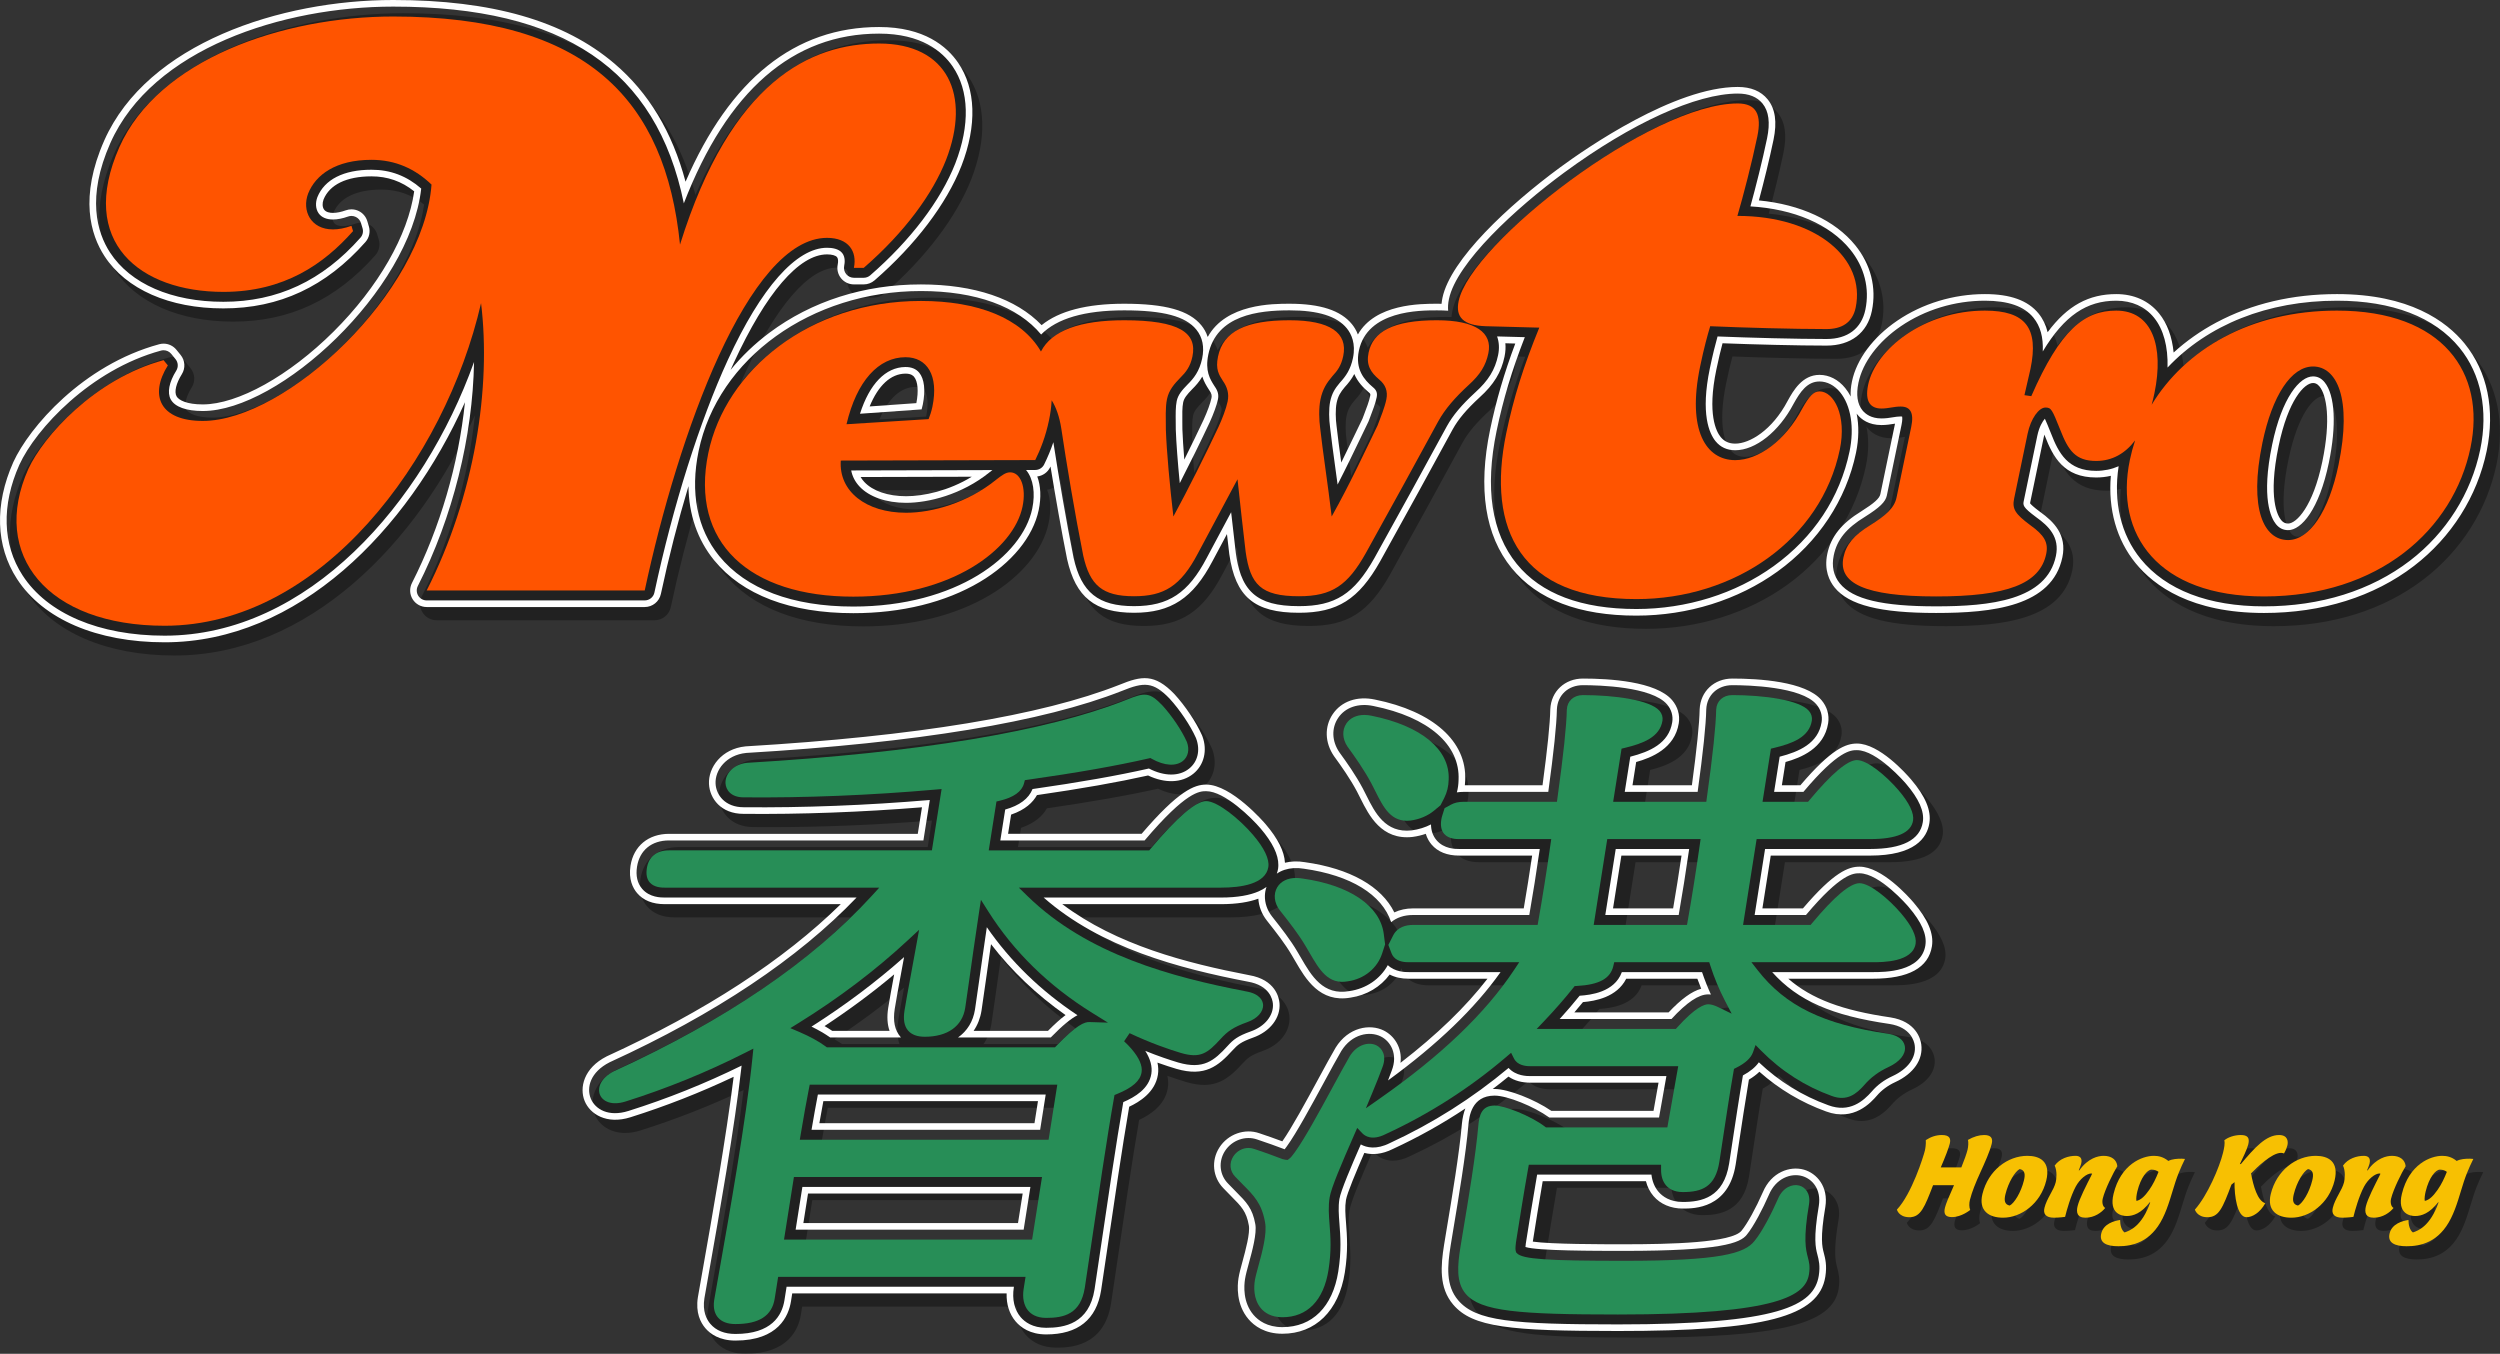 <?xml version="1.0" encoding="UTF-8"?>
<svg xmlns="http://www.w3.org/2000/svg" version="1.1" viewBox="0 0 756.622 409.723">
  <rect x="0" y="0" width="756.622" height="409.723" fill="#333333" stroke="none"/>
  <defs>
    <style>
      .cls-1 {
        fill: #fff;
      }

      .cls-2 {
        fill: #278e57;
      }

      .cls-3 {
        fill: #f7c002;
      }

      .cls-4 {
        opacity: .35;
      }

      .cls-5 {
        display: none;
      }

      .cls-6 {
        fill: #ff5400;
      }
    </style>
  </defs>
  <!-- Generator: Adobe Illustrator 28.6.0, SVG Export Plug-In . SVG Version: 1.2.0 Build 709)  -->
  <g>
    <g id="_レイヤー_1" data-name="レイヤー_1">
      <g class="cls-4">
        <g>
          <path d="M748.945,108.015c-5.57-6.847-16.796-15.009-38.65-15.009-13.524,0-25.806,2.891-36.507,8.591-4.74,2.525-9.083,5.595-12.948,9.109-.473-4.795-1.944-8.838-4.393-11.848-3.114-3.829-7.601-5.852-12.973-5.852-8.261,0-14.741,3.424-20.763,11.536-.524-2.173-1.435-4.049-2.734-5.647-3.224-3.963-8.541-5.889-16.257-5.889-9.489,0-18.909,2.86-26.527,8.052-7.313,4.985-12.306,11.684-13.699,18.379-.347,1.67-.463,3.2-.367,4.595-.484-.933-1.038-1.799-1.67-2.576-2.1-2.581-4.867-4.003-7.793-4.003-5.243,0-7.957,4.86-9.578,7.765-.021.037-.041.074-.06.112-4.67,8.886-11.495,12.933-15.859,12.933-1.874,0-3.316-.653-4.41-1.998-1.329-1.634-4.118-6.891-1.314-20.381.685-3.293,1.319-5.898,1.879-7.998,9.614.371,22.806.709,31.456.709,7.344,0,12.35-3.822,13.735-10.486,1.464-7.039-.321-14.102-5.026-19.885-6.146-7.555-16.566-12.351-29.165-13.571,1.503-5.596,3.199-12.44,4.429-18.352,1.12-5.386.538-9.391-1.78-12.241-2.023-2.487-5.066-3.748-9.045-3.748-19.142,0-45.944,18.6-53.703,24.3-15.663,11.508-33.257,27.931-35.665,39.51-.13.626-.207,1.229-.259,1.82-.464-.011-.933-.02-1.415-.02-4.924,0-18.667,0-23.919,9.301-.495-1.287-1.161-2.324-1.812-3.125-3.381-4.156-9.555-6.176-18.876-6.176-5.074,0-19.227,0-24.758,10.047-.488-1.469-1.209-2.624-1.914-3.491-3.689-4.534-10.901-6.556-23.386-6.556-11.325,0-19.677,2.19-24.979,6.505-7.663-8.004-20.334-12.348-36.534-12.348-17.19,0-33.051,5.062-45.868,14.639-4.456,3.329-8.382,7.116-11.719,11.24.333-.748.665-1.504.999-2.23,9.715-21.113,19.727-32.741,28.192-32.741,1.462,0,2.59.314,3.017.839.334.41.411,1.243.207,2.226-.306,1.473.067,3.006,1.016,4.173.949,1.167,2.374,1.845,3.879,1.845h2.975c1.205,0,2.37-.435,3.279-1.226,12.412-10.785,21.75-23.088,26.294-34.643,4.753-12.252,4.39-23.333-1.013-31.225-3.374-4.928-10.261-10.803-23.909-10.803-25.442,0-45.092,15.729-58.574,46.812-4.054-15.128-11.155-26.903-21.482-35.71-15.209-12.971-37.125-19.277-66.998-19.277-34.13,0-74.401,13.136-87.434,42.483-7.61,17.203-4.169,28.549.057,35.04,6.544,10.05,19.654,15.814,35.969,15.814,16.981,0,31.047-6.568,43-20.08,1.149-1.299,1.543-3.1,1.041-4.759l-.481-1.59c-.396-1.311-1.312-2.401-2.534-3.018-.705-.356-1.477-.536-2.252-.536-.567,0-1.136.097-1.681.291-1.462.522-2.777.787-3.907.787-.914,0-2.127-.18-2.72-1.037-.504-.729-.558-1.875-.144-2.999,1.832-4.53,6.98-7.025,14.501-7.025,4.868,0,9.122,1.486,12.938,4.531-1.861,13.272-10.827,28.939-24.393,42.445-13.452,13.392-28.994,22.046-39.596,22.046-4.842,0-7.273-1.274-7.934-2.466-.746-1.346-.131-3.909,1.605-6.688,1.133-1.813.988-4.147-.362-5.805l-1.293-1.589c-.964-1.184-2.397-1.844-3.879-1.844-.436,0-.875.057-1.309.175-23.165,6.284-39.382,25.215-44.162,35.672-5.743,12.873-5.34,25.421,1.118,35.373,7.903,12.18,24.188,19.165,44.679,19.165,40.328,0,73.528-33.821,90.891-72.66-1.937,18.653-7.462,37.824-16.048,54.724-.788,1.55-.713,3.398.196,4.88s2.523,2.385,4.262,2.385h65.992c2.359,0,4.397-1.648,4.89-3.955,2.385-11.162,5.227-22.217,8.359-32.66.112,8.626,2.71,16.256,7.734,22.432,8.537,10.494,23.111,16.041,42.148,16.041,14.61,0,27.845-3.266,38.275-9.446,9.643-5.713,16.143-13.654,17.834-21.786.788-3.789.617-7.317-.44-10.143,1.664-.202,3.133-1.23,3.883-2.758.044-.09.083-.179.127-.268,1.477,9.068,3.332,19.631,5.008,27.98.007.037.015.074.023.11,2.58,11.498,8.448,16.188,20.254,16.188,11.188,0,17.853-4.397,23.771-15.684l4.348-8.135c.227,1.973.453,3.92.677,5.848l.013.108c.005.043.01.086.017.128,1.841,12.928,7.557,17.734,21.09,17.734,11.664,0,18.09-4.07,24.558-15.552,5.21-9.316,18.101-32.794,21.965-39.967,1.671-3.029,4.188-6.022,8.135-9.658,4.301-3.881,6.561-7.579,7.556-12.36.309-1.486.363-2.826.245-4.025l3.006.08c-3.389,9.028-5.793,17.282-7.615,26.04-3.728,17.929-1.538,32.035,6.508,41.926,7.763,9.544,20.467,14.383,37.758,14.383,15.603,0,30.773-4.743,42.715-13.355,12.351-8.907,20.787-21.668,23.753-35.932.88-4.231.911-8.325.171-11.907.08.109.148.225.233.33,1.183,1.454,3.409,3.187,7.299,3.187,1.472,0,2.715-.202,3.714-.364.134-.022.263-.043.389-.063l-4.439,21.348c-.265,1.276-1.871,2.722-5.724,5.151-6.059,3.706-9.249,7.703-10.342,12.957-1.013,4.87.663,8.214,2.247,10.161,4.321,5.312,13.781,7.681,30.674,7.681,17.174,0,35.146-2.002,38.234-16.852,1.419-6.827-2.603-10.778-6.742-13.739-2.101-1.564-2.802-2.289-3.036-2.598.01-.091.031-.229.071-.425l4.076-19.605c.055-.263.115-.515.179-.756.041.102.083.205.124.308l.027.068c2.473,6.377,5.716,12.594,15.525,12.594,1.538,0,3.026-.174,4.459-.512-.86,10.124,1.708,19.362,7.473,26.449,5.592,6.875,16.877,15.07,38.875,15.07,17.55,0,33.244-4.924,45.387-14.241,11.328-8.691,19.14-21.046,21.998-34.79,2.594-12.475.232-24.004-6.65-32.465ZM277.06,117.111c1.809,0,2.419.75,2.62.997,1.13,1.389,1.36,4.363.619,7.961l-14.143.881c2.651-6.33,6.468-9.839,10.905-9.839ZM277.23,154.18c-5.478,0-10.087-1.571-12.644-4.31-.439-.471-.812-.971-1.118-1.498l33.642-.089c-7.02,4.291-14.594,5.897-19.88,5.897ZM369.649,124.471c-.324,1.557-1.214,4.014-2.383,6.577-1.8,3.837-3.812,7.98-5.843,12.05-.288-3.566-.49-6.73-.577-9.168,0-.757-.009-1.5-.017-2.228-.027-2.275-.053-4.425.257-5.918.265-1.273,1.092-2.308,2.729-3.996,1.046-1.029,2.135-2.241,3.062-3.822.496,1.595,1.259,2.799,1.908,3.823l.099.157c.047.074.095.146.146.218.707.998.761,1.623.618,2.307ZM417.676,123.892c-.335,1.614-1.107,3.636-1.854,5.59-.161.422-.321.842-.478,1.258-.624,1.287-1.293,2.679-2,4.154-1.346,2.805-2.829,5.894-4.414,9.1-.56-4.092-1.077-7.921-1.408-10.955-.006-.054-.013-.108-.02-.162-.286-2.011-.368-5.045.027-6.95.428-2.06,1.143-3.201,2.475-4.785,1.023-1.107,2.034-2.35,2.872-3.95,1.027,2.433,2.769,4.183,4.284,5.466.028.024.056.047.085.07.533.431.554.571.431,1.163ZM705.854,143.682c-2.842,13.672-7.859,18.766-10.354,18.766-.883,0-1.52-.319-2.129-1.068-1.01-1.242-4.049-6.526-.749-22.397,2.908-13.988,7.821-19.066,10.414-19.066.548,0,1.209.123,1.954,1.039,2.152,2.646,3.509,10.005.864,22.726Z"/>
          <path class="cls-5" d="M275.23,153.18c6.683,0,16.826-2.428,25.291-9.271.28-.219.555-.434.827-.642l-42.737.112c.347,1.81,1.187,3.435,2.513,4.855,2.934,3.143,8.075,4.946,14.106,4.946ZM295.11,145.283c-7.02,4.291-14.594,5.897-19.88,5.897-5.478,0-10.087-1.571-12.644-4.311-.44-.471-.812-.971-1.118-1.498l33.642-.089Z"/>
          <path class="cls-5" d="M275.001,112.077c-5.975.051-10.862,5.147-13.723,14.143l18.646-1.32c.13-.447.259-.945.361-1.459.863-4.333.473-7.765-1.099-9.664-.946-1.143-2.354-1.715-4.186-1.7ZM278.332,123.008l-14.135,1.001c2.598-6.352,6.384-9.894,10.821-9.932,1.808-.015,2.425.73,2.628.975,1.141,1.379,1.397,4.351.686,7.956Z"/>
          <path class="cls-5" d="M701.036,114.917c-4.021,0-9.405,6.388-12.372,20.659-3.385,16.278-.319,22.253,1.156,24.066.989,1.216,2.193,1.806,3.681,1.806,4.021,0,9.388-6.295,12.312-20.359,2.368-11.387,1.893-20.506-1.271-24.395-.973-1.196-2.119-1.777-3.505-1.777ZM703.853,140.682c-2.842,13.672-7.859,18.766-10.354,18.766-.883,0-1.52-.32-2.129-1.068-1.01-1.242-4.049-6.526-.749-22.397,2.908-13.988,7.821-19.066,10.414-19.066.548,0,1.209.123,1.954,1.039,2.152,2.646,3.509,10.005.864,22.726Z"/>
          <path class="cls-5" d="M746.945,105.015c-5.57-6.847-16.796-15.009-38.65-15.009-13.524,0-25.806,2.891-36.507,8.591-4.735,2.523-9.08,5.583-12.941,9.092-.474-4.79-1.952-8.824-4.399-11.831-3.115-3.829-7.6-5.852-12.973-5.852-8.261,0-14.741,3.424-20.763,11.536-.524-2.173-1.434-4.049-2.734-5.647-3.224-3.963-8.541-5.889-16.257-5.889-9.489,0-18.909,2.86-26.527,8.052-7.313,4.985-12.306,11.684-13.698,18.379-.344,1.653-.469,3.173-.379,4.557-.48-.921-1.034-1.771-1.658-2.539-2.1-2.581-4.867-4.003-7.793-4.003-5.243,0-7.957,4.861-9.578,7.765-.021.037-.041.074-.06.112-4.67,8.886-11.495,12.933-15.859,12.933-1.874,0-3.316-.653-4.41-1.997-1.329-1.634-4.119-6.891-1.314-20.381.685-3.294,1.319-5.899,1.879-7.998,9.614.371,22.806.709,31.456.709,7.344,0,12.35-3.822,13.735-10.486,1.464-7.039-.321-14.102-5.026-19.885-6.146-7.555-16.566-12.351-29.165-13.571,1.503-5.597,3.199-12.44,4.429-18.352,1.12-5.386.538-9.39-1.78-12.241-2.023-2.487-5.066-3.748-9.045-3.748-19.142,0-45.944,18.6-53.703,24.3-15.663,11.508-33.257,27.93-35.665,39.51-.129.623-.22,1.229-.273,1.817-.459-.011-.926-.017-1.401-.017-4.924,0-18.667,0-23.919,9.301-.495-1.287-1.161-2.324-1.812-3.125-3.381-4.156-9.555-6.176-18.876-6.176-5.074,0-19.227,0-24.758,10.047-.488-1.469-1.209-2.624-1.914-3.491-3.689-4.534-10.901-6.557-23.386-6.557-11.312,0-19.673,2.175-24.976,6.48-7.665-7.995-20.346-12.323-36.537-12.323-17.19,0-33.051,5.062-45.868,14.639-4.456,3.33-8.39,7.112-11.728,11.237.335-.754.671-1.495,1.007-2.227,9.715-21.113,19.727-32.741,28.192-32.741,1.462,0,2.59.314,3.017.839.334.411.411,1.243.207,2.226-.306,1.473.067,3.006,1.016,4.173s2.374,1.845,3.879,1.845h2.975c1.205,0,2.37-.435,3.279-1.226,12.412-10.785,21.75-23.088,26.294-34.643,4.753-12.252,4.391-23.333-1.013-31.225-3.374-4.928-10.261-10.803-23.909-10.803-25.442,0-45.092,15.729-58.573,46.812-4.054-15.128-11.155-26.903-21.482-35.71C171.792,7.305,149.877,1,120.003,1c-34.13,0-74.401,13.136-87.434,42.483-7.61,17.203-4.169,28.549.057,35.04,6.544,10.05,19.654,15.814,35.969,15.814,16.981,0,31.047-6.568,43-20.08,1.149-1.299,1.543-3.099,1.041-4.759l-.481-1.59c-.396-1.31-1.312-2.401-2.534-3.018-.705-.356-1.477-.536-2.252-.536-.567,0-1.136.097-1.681.291-1.462.522-2.777.787-3.908.787-.914,0-2.127-.18-2.72-1.037-.504-.729-.558-1.875-.144-2.999,1.832-4.531,6.979-7.024,14.501-7.024,4.868,0,9.122,1.486,12.938,4.531-1.862,13.271-10.828,28.94-24.393,42.445-13.451,13.392-28.994,22.046-39.596,22.046-4.842,0-7.273-1.274-7.934-2.466-.746-1.346-.131-3.909,1.605-6.688,1.133-1.813.988-4.147-.362-5.805l-1.293-1.589c-.964-1.184-2.397-1.844-3.878-1.844-.436,0-.875.057-1.309.175-23.165,6.284-39.382,25.215-44.162,35.672-5.743,12.873-5.34,25.421,1.118,35.373,7.903,12.18,24.188,19.165,44.679,19.165,40.328,0,73.528-33.821,90.891-72.66-1.936,18.653-7.462,37.824-16.048,54.724-.788,1.55-.713,3.398.196,4.88.909,1.482,2.523,2.385,4.262,2.385h65.992c2.359,0,4.397-1.648,4.89-3.955,2.382-11.151,5.218-22.196,8.346-32.63.116,8.616,2.728,16.232,7.747,22.402,8.537,10.494,23.111,16.041,42.148,16.041,14.61,0,27.845-3.266,38.275-9.446,9.643-5.713,16.143-13.654,17.834-21.786.788-3.789.617-7.317-.44-10.143,1.664-.202,3.133-1.23,3.883-2.758.043-.087.085-.174.128-.261,1.477,9.066,3.332,19.628,5.008,27.973.007.037.015.074.023.11,2.58,11.498,8.448,16.189,20.254,16.189,11.188,0,17.853-4.397,23.771-15.684l4.348-8.135c.227,1.969.452,3.912.676,5.837l.014.12c.005.043.01.086.016.128,1.841,12.928,7.557,17.734,21.09,17.734,11.663,0,18.09-4.07,24.558-15.552,5.209-9.315,18.1-32.793,21.965-39.967,1.671-3.029,4.187-6.021,8.134-9.657,4.302-3.882,6.563-7.58,7.557-12.362.309-1.486.364-2.826.246-4.025l3.005.081c-3.388,9.028-5.793,17.282-7.615,26.04-3.728,17.929-1.538,32.035,6.508,41.926,7.763,9.544,20.467,14.383,37.758,14.383,15.603,0,30.773-4.743,42.715-13.355,12.351-8.907,20.787-21.668,23.753-35.933.875-4.208.917-8.284.19-11.852.07.093.141.185.215.275,1.183,1.454,3.409,3.187,7.299,3.187,1.472,0,2.715-.202,3.714-.364.134-.022.263-.043.389-.063l-4.439,21.348c-.266,1.277-1.872,2.723-5.728,5.154-6.056,3.705-9.245,7.702-10.339,12.955-1.013,4.87.663,8.214,2.247,10.161,4.321,5.312,13.781,7.681,30.674,7.681,17.174,0,35.146-2.002,38.234-16.852,1.419-6.827-2.603-10.778-6.742-13.739-2.101-1.564-2.802-2.289-3.036-2.598.01-.091.031-.229.071-.425l4.076-19.605c.055-.263.115-.515.179-.756.041.102.083.206.124.309l.026.065c2.473,6.378,5.716,12.596,15.526,12.596,1.532,0,3.017-.171,4.445-.507-.859,10.123,1.723,19.357,7.487,26.443,5.593,6.875,16.877,15.07,38.875,15.07,17.55,0,33.244-4.924,45.387-14.241,11.328-8.691,19.14-21.046,21.998-34.79,2.594-12.475.232-24.004-6.65-32.465ZM415.161,119.659c.028.024.056.047.085.07.533.431.554.571.43,1.163-.335,1.615-1.107,3.636-1.854,5.591-.161.421-.321.841-.478,1.258-.624,1.286-1.292,2.679-2,4.153-1.346,2.805-2.829,5.895-4.414,9.101-.561-4.092-1.077-7.92-1.408-10.955-.006-.054-.013-.108-.02-.162-.286-2.011-.368-5.044.027-6.95.428-2.06,1.143-3.2,2.475-4.785,1.023-1.107,2.034-2.35,2.872-3.95,1.027,2.434,2.769,4.183,4.284,5.466ZM199.058,180.341c-.296,1.384-1.518,2.373-2.934,2.373h-65.992c-1.043,0-2.011-.542-2.557-1.431s-.59-1.998-.118-2.928c10.607-20.878,16.603-45.19,17.014-67.808-15.311,42.731-50.298,82.838-93.64,82.838-19.801,0-35.474-6.653-43.001-18.254-6.076-9.364-6.427-21.235-.977-33.452,4.972-10.876,21.559-28.793,42.867-34.573.26-.071.524-.105.785-.105.889,0,1.749.396,2.327,1.107l1.293,1.589c.81.995.897,2.395.217,3.483-2.186,3.498-2.79,6.675-1.658,8.717,1.25,2.255,4.689,3.497,9.683,3.497,23.193,0,62.659-36.408,66.111-67.326-4.397-3.831-9.338-5.697-15.06-5.697-8.405,0-14.216,2.948-16.365,8.3-.659,1.761-.524,3.576.363,4.86.859,1.243,2.368,1.9,4.365,1.9,1.361,0,2.902-.304,4.58-.903.327-.117.668-.175,1.009-.175.465,0,.928.108,1.351.322.733.37,1.283,1.024,1.521,1.811l.481,1.59c.301.996.064,2.076-.625,2.856-11.552,13.057-25.127,19.405-41.502,19.405-15.626,0-28.126-5.433-34.293-14.906-3.956-6.076-7.151-16.757.095-33.137C47.066,15.769,86.521,3,120.003,3c51.426,0,79.681,18.997,87.958,59.544,13.18-34.102,33.024-51.369,59.096-51.369,12.776,0,19.156,5.401,22.258,9.932,5.019,7.331,5.305,17.754.802,29.363-4.428,11.261-13.571,23.288-25.745,33.865-.546.474-1.245.735-1.968.735h-2.975c-.903,0-1.758-.407-2.327-1.107-.57-.7-.794-1.62-.61-2.504.194-.934.373-2.683-.613-3.895-1.06-1.303-3.07-1.577-4.569-1.577-9.292,0-19.949,12.041-30.009,33.905-8.533,18.546-16.641,44.223-22.245,70.448ZM560.763,137.622c-2.906,13.974-10.847,25.979-22.965,34.717-11.605,8.368-26.359,12.977-41.545,12.977-16.66,0-28.842-4.591-36.207-13.645-7.648-9.402-9.701-22.946-6.102-40.257,1.975-9.495,4.645-18.395,8.534-28.371l-8.39-.225c.623,1.711.73,3.634.303,5.686-.914,4.398-2.93,7.672-6.933,11.279-4.124,3.797-6.768,6.95-8.56,10.198-3.862,7.168-16.744,30.63-21.947,39.934-6.121,10.866-11.879,14.533-22.816,14.533-6.647,0-10.931-1.169-13.891-3.789-3.507-3.105-4.606-7.923-5.219-12.228-.004-.026-.007-.051-.01-.077l-.014-.12c-.461-3.969-.931-8.016-1.401-12.209l-7.381,13.81c-5.585,10.652-11.548,14.613-22,14.613-10.809,0-15.94-4.101-18.302-14.626-.005-.022-.01-.044-.014-.066-2.128-10.601-4.548-24.791-6.109-34.923-.756,2.255-1.673,4.466-2.782,6.723-.503,1.024-1.544,1.674-2.685,1.677l-2.802.007c.036.042.071.084.106.127,2.084,2.562,2.747,6.885,1.774,11.565-2.987,14.368-22.981,29.639-54.151,29.639-18.415,0-32.453-5.292-40.597-15.303-6.686-8.219-8.836-19.22-6.217-31.814,5.828-28.03,34.118-48.374,67.266-48.374,16.596,0,29.308,4.637,36.39,13.16,4.76-4.86,13.18-7.317,25.123-7.317,11.827,0,18.561,1.794,21.835,5.819,1.899,2.334,2.494,5.286,1.768,8.775-.805,3.87-2.601,6.068-4.426,7.862-1.609,1.658-2.87,3.082-3.269,4.999-.355,1.706-.328,3.961-.299,6.349.009.73.018,1.477.017,2.238.14,3.969.583,9.849,1.208,16.263,3.05-5.933,6.284-12.493,9.02-18.325,1.232-2.699,2.179-5.325,2.532-7.024.282-1.355-.009-2.549-.944-3.87-.03-.043-.059-.086-.087-.131l-.101-.159c-1.255-1.98-2.816-4.445-1.781-9.424,2.492-11.986,15.224-13.372,24.584-13.372,8.681,0,14.348,1.779,17.325,5.438,1.357,1.668,2.782,4.586,1.862,9.012-.703,3.379-2.092,5.428-3.961,7.447-1.505,1.786-2.421,3.235-2.934,5.702-.463,2.229-.35,5.522-.049,7.638.005.032.009.065.012.097.369,3.383.964,7.721,1.594,12.314.23,1.674.462,3.368.692,5.074,2.698-5.238,5.185-10.42,7.328-14.884.721-1.503,1.402-2.922,2.037-4.229.166-.441.336-.887.506-1.334.775-2.029,1.576-4.127,1.944-5.897.284-1.361-.033-2.238-1.131-3.125-.017-.014-.034-.028-.051-.042-2.565-2.17-5.359-5.381-4.193-10.994,2.541-12.216,18.411-12.216,23.626-12.216,1.186,0,2.318.037,3.395.11-.104-1.075-.025-2.244.237-3.504,2.295-11.039,20.23-27.534,34.891-38.306,20.379-14.973,40.012-23.912,52.519-23.912,3.347,0,5.868,1.013,7.493,3.01,1.915,2.354,2.364,5.812,1.374,10.572-1.398,6.724-3.405,14.661-5.035,20.565,13.131.772,23.993,5.423,30.178,13.027,4.318,5.308,5.958,11.777,4.619,18.216-1.192,5.735-5.375,8.893-11.777,8.893-9.114,0-23.286-.376-32.966-.77-.663,2.362-1.454,5.457-2.328,9.652-2.872,13.815-.154,19.745,1.721,22.05,1.477,1.815,3.482,2.735,5.961,2.735,6.143,0,13.228-5.627,17.63-14.003.012-.023.024-.045.036-.067,1.983-3.552,4.075-6.74,7.832-6.74,2.312,0,4.529,1.159,6.242,3.265,3.281,4.033,4.348,10.726,2.856,17.904ZM366.786,118.79l.099.157c.047.074.095.146.146.218.707.999.761,1.623.618,2.307-.324,1.558-1.215,4.017-2.385,6.582-1.799,3.835-3.81,7.977-5.841,12.045-.288-3.566-.49-6.731-.577-9.169,0-.757-.009-1.5-.017-2.227-.027-2.275-.053-4.425.257-5.918.265-1.273,1.092-2.307,2.729-3.995,1.046-1.029,2.136-2.242,3.063-3.823.496,1.595,1.258,2.799,1.907,3.823ZM751.637,137.073c-2.76,13.275-10.31,25.211-21.257,33.61-11.791,9.046-27.065,13.827-44.17,13.827-16.79,0-29.697-4.956-37.324-14.332-6.003-7.38-8.339-17.272-6.68-28.078-2.111.928-4.393,1.403-6.804,1.403-8.566,0-11.355-5.367-13.657-11.309l-.039-.098c-.725-1.802-1.379-3.428-1.827-4.374-.676.754-1.725,2.447-2.29,5.161l-4.076,19.605c-.296,1.424-.407,1.959,3.744,5.046,3.801,2.717,7.148,6.019,5.963,11.717-2.796,13.446-19.907,15.259-36.276,15.259-16.235,0-25.216-2.141-29.122-6.943-1.906-2.343-2.525-5.199-1.84-8.491.986-4.74,3.815-8.232,9.422-11.654,4.505-2.839,6.244-4.527,6.644-6.455l4.45-21.401c.313-1.507.234-2.225.172-2.496-.088-.015-.223-.03-.417-.03-.828,0-1.572.121-2.434.261-.976.158-2.083.338-3.394.338-3.104,0-4.839-1.332-5.748-2.449-1.563-1.921-1.974-4.729-1.223-8.346,1.288-6.192,5.978-12.437,12.867-17.133,7.289-4.969,16.309-7.705,25.4-7.705,7.076,0,11.886,1.685,14.706,5.151,2.072,2.547,2.999,5.861,2.816,10.209,6.548-10.883,13.298-15.36,22.232-15.36,4.75,0,8.7,1.769,11.422,5.115,2.895,3.559,4.288,8.782,4.107,15.123,12.229-12.987,30.316-20.237,51.292-20.237,16.675,0,29.504,4.935,37.098,14.271,6.495,7.985,8.712,18.922,6.243,30.796Z"/>
          <path class="cls-5" d="M647.194,134.277c2.117-2.792,3.784-6.441,4.994-10.776-2.072,3.411-3.744,7.023-4.994,10.776Z"/>
        </g>
        <g>
          <path d="M391.797,267.189c.629-3.984-1.257-8.484-5.765-13.76-.417-.488-10.317-11.974-17.983-11.974-3.536,0-8.365,1.842-19.547,14.906h-40.409l.919-5.815c4.335-1.477,6.63-3.74,7.828-5.91,13.445-1.942,24.479-3.89,33.627-5.937,2.38,1.133,4.776,1.727,6.995,1.727,2.548,0,4.857-.772,6.678-2.232,3.261-2.616,4.352-7.063,2.778-11.328-.021-.058-.044-.115-.067-.172l-.057-.138c-.019-.045-.038-.09-.058-.135-1.74-3.899-4.981-8.732-8.258-12.312-.031-.034-.062-.067-.094-.099-2.231-2.308-4.953-4.771-9.012-4.771,0,0,0,0,0,0-2.444,0-4.8.88-7.622,2.034-23.61,9.3-61.585,15.557-112.876,18.6-.057.003-.113.008-.169.013l-.083.008c-7.251.734-11.3,6.369-11.046,11.394.219,4.348,3.591,9.028,10.476,9.028,1.647.016,3.356.024,5.074.024,15.757,0,32.573-.694,48.911-2.013l-1.271,8.035h-75.278c-6.252,0-10.72,3.688-11.659,9.625-.659,4.168.725,6.824,2.002,8.319,1.892,2.215,4.7,3.337,8.348,3.337h53.281c-17.286,16.965-41.004,32.406-70.634,45.97-.027.012-.054.025-.081.038l-.085.041c-.034.016-.068.033-.101.05-6.892,3.5-8.258,9.441-6.61,13.481,1.427,3.498,4.968,5.672,9.24,5.672,1.473,0,3.026-.254,4.614-.754,10.661-3.355,21.143-7.466,31.242-12.248-2.234,18.172-6.712,43.433-9.245,57.724-.631,3.556-1.167,6.582-1.575,8.956-.004.022-.007.044-.011.066-.776,4.906,1.086,7.957,2.265,9.339,1.463,1.711,4.228,3.747,9.107,3.747,12.988,0,16.107-7.457,16.81-11.901l.376-2.383h64.887c-.103,3.323.84,6.289,2.735,8.506,2.154,2.523,5.434,3.914,9.234,3.914,3.589,0,14.512,0,16.623-13.351.362-2.292,1.003-6.656,1.816-12.18l.011-.078c1.863-12.679,4.629-31.506,6.676-43.303,3.047-1.422,7.84-4.327,8.682-9.651.19-1.203.145-2.438-.133-3.7,2.209.795,4.138,1.414,5.694,1.879,2.039.595,3.794.88,5.395.88,5.291,0,8.519-3.054,11.626-6.457,1.579-1.731,2.577-2.562,6.158-3.841.018-.006.036-.013.054-.02,5.161-1.819,8.378-5.999,8.013-10.426-.279-3.382-2.856-7.382-9.245-8.49-18.964-3.66-40.039-9.1-56.498-21.479h48.009c14.576,0,18.535-5.685,19.29-10.454ZM314.853,363.214l-2.046,12.943h-69.011l2.046-12.943h69.011ZM320.173,315.984h-22.505c1.204-1.762,2.021-3.827,2.388-6.147.303-1.918.707-4.798,1.219-8.444l.026-.186c.463-3.305.997-7.108,1.628-11.456,6.242,8.124,13.792,15.307,22.557,21.459-1.564,1.174-3.301,2.743-5.314,4.774ZM248.607,345.933c.633-3.726,1.33-7.595,1.922-10.668h68.951l-1.687,10.668h-69.187ZM272.221,315.984h-17.353c-.715-.485-1.493-.969-2.321-1.447,7.47-4.902,14.518-10.134,21.072-15.642-.795,4.301-1.423,7.716-1.808,10.152-.417,2.637-.278,4.957.41,6.937Z"/>
          <path d="M583.637,278.465c-.355-.415-8.757-10.167-14.862-10.167-2.603,0-6.792,1.45-16.194,12.629h-15.533l3.159-19.982h31.78c9.739,0,15.111-2.74,15.965-8.145.498-3.161-1.213-7.062-5.087-11.597-.355-.416-8.759-10.168-14.863-10.168-2.602,0-6.79,1.45-16.193,12.629h-8.868l1.682-10.641c4.285-1.066,11.566-3.324,12.693-10.448.307-1.925-.249-3.84-1.567-5.385-4.487-5.254-19.306-5.821-25.469-5.821-4.37,0-7.681,3.059-7.873,7.273-.002.044-.003.088-.004.132-.087,4.546-.963,12.917-2.604,24.892h-22.065l1.682-10.641c4.285-1.066,11.566-3.324,12.693-10.448.307-1.926-.249-3.84-1.567-5.386-4.487-5.254-19.306-5.821-25.469-5.821-4.37,0-7.681,3.059-7.873,7.273-.002.044-.003.088-.004.131-.087,4.537-.963,12.909-2.604,24.892h-25.666c-1.982,0-3.737.411-5.217,1.221l-.446.245c.74-1.588,1.147-3.322,1.18-5.176.431-9.094-8.302-16.307-23.356-19.339-.753-.16-1.481-.238-2.175-.238-2.354,0-4.303.903-5.427,2.577-1.358,2.021-1.229,4.706.339,7.008,2.258,3.095,5.097,7.128,7.274,11.232.408.78.79,1.542,1.159,2.28,2.451,4.899,4.757,9.522,10.64,8.864,2.596-.349,4.965-1.323,6.865-2.806l-.141.446c-.163.511-.291,1.064-.379,1.632-.539,3.4.543,5.52,1.547,6.696,1.495,1.751,3.792,2.638,6.827,2.638h24.404c-.993,6.88-2.081,13.728-3.173,19.982h-35.188c-4.04,0-7.134,1.724-8.714,4.854l-.229.454c-1.34-8.279-10.47-14.381-24.577-16.357-.646-.109-1.269-.162-1.865-.162-2.577,0-4.641.999-5.722,2.82-1.229,2.07-.915,4.813.801,6.989l.109.139c2.753,3.489,5.588,7.082,7.812,10.893.355.595.703,1.194,1.042,1.778,3.047,5.247,5.663,9.729,11.623,8.656,4.771-.686,8.609-3.714,10.194-7.959l.197.521c.278.739.68,1.42,1.194,2.021,1.495,1.748,3.79,2.634,6.825,2.634h27.805c-8.5,11.998-21.048,23.73-38.26,35.788l-.359.251c1.167-2.81,2.109-5.195,2.861-7.253,1.381-3.54-.12-5.778-1.821-6.628-2.235-1.116-5.815-.354-8.052,3.258-1.324,2.265-3.16,5.649-5.104,9.231-3.814,7.033-8.537,15.741-11.531,19.854-.704,1.014-1.28,1.682-1.742,2.015l-.46.333-.565-.056c-.221-.022-.502-.079-.858-.176l-.146-.047c-1.9-.726-5.842-2.188-8.566-3.064-.551-.196-1.122-.291-1.689-.291-1.797,0-3.565.943-4.607,2.561-1.297,2.013-1.062,4.479.584,6.138.838.895,1.618,1.678,2.362,2.424,3.285,3.298,5.658,5.68,6.668,11.374.655,3.444-.867,9.016-1.978,13.084-.503,1.843-.936,3.428-1.122,4.601-.248,1.568-.56,5.526,1.89,8.394,1.035,1.213,2.995,2.657,6.452,2.657,7.543,0,12.5-5.081,13.959-14.309.937-5.923.61-10.118.323-13.82-.224-2.878-.416-5.355.021-8.124.439-2.769,3.299-9.501,7.043-18.063l.687.721c1.36,1.429,3.279,2.216,5.403,2.216,1.634,0,3.358-.45,5.126-1.339l.035-.017c12.901-5.953,24.958-13.59,35.86-22.711,1.5,1.639,3.743,2.468,6.678,2.468h41.089l-2.224,12.53h-33.223c-4.707-3.389-12.734-6.624-16.539-6.624-7.058,0-7.7,6.517-7.911,8.659-.002.024-.005.049-.007.073-.726,8.682-3.097,22.849-4.514,31.314l-.048.29c-.355,2.122-.642,3.838-.837,5.073-.974,6.163-1.532,12.066,2.3,16.55,5.323,6.231,16.745,7.284,48.366,7.284,42.592,0,59.06-4.003,60.761-14.769.466-2.95-.005-4.751-.421-6.341-.535-2.041-1.267-4.835.423-14.759.003-.019.006-.038.009-.058.785-4.956-2.066-8.126-5.047-8.974-.599-.172-1.249-.262-1.915-.262-2.723,0-6.287,1.557-8.139,5.924-1.855,4.234-4.635,9.597-6.675,12.061-.031.037-.061.074-.09.112-2.67,3.421-13.396,4.816-37.021,4.816-9.277,0-26.122,0-29.901-1.223.02-.238.054-.56.107-.994l.028-.194.023-.149c.804-5.078,2.119-13.389,3.374-20.528h34.59c.225,2.051.941,3.793,2.139,5.196,1.203,1.408,3.456,3.086,7.363,3.086,5.228,0,12.369-1.209,14.022-11.664.171-1.079.435-2.817.757-4.949l.101-.676.025-.165c.899-5.95,2.239-14.822,3.281-20.841,2.187-1.18,3.783-2.494,4.826-3.977,6.109,5.794,13.184,10.167,21.057,13.01,1.355.505,2.672.758,3.981.758,4.318,0,7.289-2.821,9.148-4.943.013-.015.026-.03.039-.046,1.622-1.897,3.716-3.444,6.225-4.599,4.719-2.175,7.23-5.667,6.718-9.343-.224-1.612-1.416-5.47-7.625-6.442-.018-.003-.036-.006-.054-.008-17.163-2.493-27.719-7.11-35.45-15.678h30.405c3.63,0,14.677,0,15.965-8.145.498-3.161-1.214-7.062-5.089-11.598ZM494.999,260.945h22.226c-.993,6.88-2.081,13.728-3.173,19.982h-22.212l3.159-19.982ZM522.982,304.942c-2.912,0-6.451,2.371-11.11,7.453h-33.841c2.091-2.295,4.114-4.652,6.044-7.042,3.271-.211,10.561-1.034,12.775-7.146h24.273c.785,2.318,1.682,4.588,2.683,6.785-.281-.033-.556-.05-.823-.05Z"/>
        </g>
        <g>
          <path d="M588.041,362.706c-2.537,6.553-3.699,9.686-7.154,9.686-3.24,0-3.792-2.305-3.792-2.305,4.527-4.824,8.037-16.093,8.477-17.894.141-.576.357-2.052.262-3.133,1.543-1.008,3.114-1.548,4.878-1.548,2.34,0,2.759,1.08,2.39,2.593-.316,1.296-1.425,4.212-2.731,7.2h6.228c.781-1.872,1.605-4.212,1.869-5.293.238-.971.32-2.34.127-3.024,1.714-.972,3.349-1.476,4.896-1.476,2.016,0,2.732.9,2.301,2.665-.563,2.304-2.137,5.796-3.453,8.676-1.396,3.061-2.568,5.941-3.148,8.317-.246,1.008-.249,2.196.089,3.024,0,0-2.616,2.16-5.496,2.16-1.979,0-2.622-.9-2.139-2.88.282-1.152,1.151-3.24,2.733-6.77h-6.335Z"/>
          <path d="M616.602,353.813c3.6,0,7.135,1.584,5.692,7.488-1.733,7.093-7.713,11.234-13.076,11.234-4.284,0-7.472-2.125-6.24-7.165,1.751-7.165,7.648-11.558,13.624-11.558ZM609.944,365.442c-.431,1.764-.325,3.097,1.287,3.42,1.4-.72,3.417-3.96,4.314-7.633.431-1.763.324-3.096-1.289-3.42-1.398.721-3.414,3.961-4.312,7.633Z"/>
          <path d="M631.147,353.813c1.115,0,2.189.468,1.723,2.376-.088.359-.381,1.116-.744,2.017h.18c2.679-3.745,5.717-4.393,7.372-4.393,2.34,0,3.931,1.151,4.13,3.133-1.186,1.907-3.714,6.948-4.418,9.828-.273,1.117-.014,2.413.753,2.809-1.046,1.332-3.241,2.953-5.977,2.953-2.592,0-2.825-1.692-2.386-3.493.546-2.232,2.54-6.121,4.409-9.793l-.226-.108c-1.404,0-3.5,1.656-4.756,3.997-1.532,2.88-2.724,7.164-3.208,9.145-1.564.217-2.905.253-3.337.253-2.628,0-3.328-1.261-2.905-2.989.713-2.916,2.806-5.293,3.413-7.776.229-.937.467-3.385-.325-5.005,1.537-2.16,4.178-2.952,6.302-2.952Z"/>
          <path d="M661.429,361.59c-1.107,3.348-2.163,7.668-3.907,11.124-3.613,7.273-9.159,8.461-13.407,8.461-3.672,0-5.854-1.079-5.168-3.889.722-2.952,3.911-3.78,5.71-4.067-.011,1.512.395,3.097,1.344,3.78,1.652-.577,5.208-1.872,7.761-9.072l-.127-.072c-2.591,3.384-5.053,4.176-6.959,4.176-1.441,0-5.502-.612-4.006-6.732,2.182-8.929,8.638-11.485,12.201-11.485,1.404,0,2.873.323,4.373,1.548,1.193-.611,2.688-.684,4.02-.684.359,0,.711.036,1.025.072,0,0-1.718,3.348-2.859,6.841ZM649.592,367.458c1.446-.324,2.564-1.513,3.878-3.348,1.223-1.765,1.979-3.385,2.804-5.438-.415-.36-1.2-.685-2.1-.685-1.296,0-3.281,2.376-4.302,6.554-.229.936-.446,2.268-.28,2.916Z"/>
          <path d="M675.8,352.876c.344-1.404.632-2.88.375-3.744.968-.864,2.988-1.62,4.968-1.62,1.944,0,2.821.684,2.293,2.844-.343,1.405-1.741,4.321-2.532,5.941h.288c4.211-5.005,7.618-8.785,11.578-8.785,2.699,0,2.773,2.052,2.51,3.132-.317,1.296-1.03,2.449-1.03,2.449-.262-.108-.568-.181-.893-.181-2.808,0-7.345,4.429-9.081,6.229.669,3.744,1.99,8.354,4.315,9.001-1.612,2.916-3.954,4.249-5.682,4.249-2.844,0-3.699-6.518-3.631-10.621l-.941.756c-2.705,7.236-3.852,9.865-7.271,9.865-3.132,0-3.792-2.305-3.792-2.305,3.765-4.213,7.443-12.781,8.525-17.21Z"/>
          <path d="M703.867,353.813c3.6,0,7.136,1.584,5.692,7.488-1.734,7.093-7.713,11.234-13.076,11.234-4.284,0-7.472-2.125-6.24-7.165,1.752-7.165,7.648-11.558,13.624-11.558ZM697.209,365.442c-.431,1.764-.325,3.097,1.288,3.42,1.4-.72,3.416-3.96,4.313-7.633.431-1.763.324-3.096-1.288-3.42-1.4.721-3.416,3.961-4.313,7.633Z"/>
          <path d="M718.411,353.813c1.115,0,2.189.468,1.723,2.376-.088.359-.381,1.116-.744,2.017h.18c2.679-3.745,5.717-4.393,7.372-4.393,2.34,0,3.931,1.151,4.13,3.133-1.186,1.907-3.714,6.948-4.418,9.828-.273,1.117-.014,2.413.753,2.809-1.046,1.332-3.241,2.953-5.977,2.953-2.592,0-2.825-1.692-2.386-3.493.546-2.232,2.54-6.121,4.409-9.793l-.226-.108c-1.404,0-3.5,1.656-4.756,3.997-1.532,2.88-2.724,7.164-3.208,9.145-1.564.217-2.905.253-3.337.253-2.628,0-3.328-1.261-2.905-2.989.713-2.916,2.806-5.293,3.413-7.776.229-.937.467-3.385-.325-5.005,1.537-2.16,4.178-2.952,6.302-2.952Z"/>
          <path d="M748.692,361.59c-1.105,3.348-2.162,7.668-3.906,11.124-3.613,7.273-9.16,8.461-13.406,8.461-3.672,0-5.855-1.079-5.169-3.889.722-2.952,3.911-3.78,5.71-4.067-.01,1.512.395,3.097,1.344,3.78,1.652-.577,5.209-1.872,7.76-9.072l-.125-.072c-2.591,3.384-5.053,4.176-6.961,4.176-1.439,0-5.502-.612-4.006-6.732,2.183-8.929,8.639-11.485,12.202-11.485,1.404,0,2.873.323,4.374,1.548,1.193-.611,2.686-.684,4.018-.684.359,0,.711.036,1.027.072,0,0-1.719,3.348-2.861,6.841ZM736.856,367.458c1.446-.324,2.564-1.513,3.878-3.348,1.223-1.765,1.979-3.385,2.804-5.438-.416-.36-1.2-.685-2.1-.685-1.296,0-3.281,2.376-4.303,6.554-.229.936-.445,2.268-.279,2.916Z"/>
        </g>
      </g>
      <g>
        <path class="cls-6" d="M550.666,118.453c-1.808,0-3.155,1.517-5.213,5.202-5.127,9.755-13.314,15.607-20.285,15.607-8.778,0-14.675-8.887-10.619-28.396,1.173-5.636,2.196-9.321,3.041-12.139,9.721.433,25.379.867,35.189.867,4.647,0,7.894-1.952,8.84-6.503,3.065-14.741-11.786-27.747-35.797-27.747,1.778-6.069,4.367-16.04,6.035-24.061,1.353-6.502-.25-9.971-5.93-9.971-26.335,0-80.821,42.269-84.473,59.829-.991,4.768,1.308,7.37,8.233,7.587l16.176.433c-4.713,11.489-7.773,21.244-9.982,31.865-6.13,29.481,4.517,50.291,39.371,50.291,29.69,0,55.894-17.992,61.573-45.305,2.118-10.188-1.771-17.558-6.16-17.558Z"/>
        <path class="cls-6" d="M258.431,81.071h2.975c12.544-10.899,20.902-22.481,24.92-32.699,7.576-19.529.557-35.198-20.268-35.198-20.556,0-44.777,11.127-60.256,60.857C201.391,30.206,177.693,5,119.003,5c-33.809,0-71.167,13.172-82.864,39.513-12.757,28.838,6.304,43.825,31.457,43.825,18.392,0,30.416-8.401,39.255-18.393l-.481-1.59c-2.095.748-3.96,1.078-5.589,1.078-6.778,0-9.464-5.716-7.526-10.843,2.262-5.676,8.345-10.218,19.164-10.218,7.303,0,13.228,2.725,18.186,7.493-2.472,32.699-44.083,71.53-69.236,71.53-12.982,0-16.245-7.721-10.569-16.804l-1.293-1.589c-20.924,5.676-36.46,23.161-40.924,32.925-11.65,26.115,5.819,47.458,41.249,47.458,47.331,0,84.812-50.183,95.762-97.642,3.095,25.433-1.81,58.132-16.461,86.97h65.992c10.092-47.232,31.387-106.726,55.188-106.726,6.491,0,9.158,4.087,8.119,9.083Z"/>
        <path class="cls-1" d="M274.23,152.18c6.683,0,16.826-2.428,25.291-9.271.28-.219.555-.434.827-.642l-42.737.112c.347,1.81,1.187,3.435,2.513,4.855,2.934,3.143,8.075,4.946,14.106,4.946ZM294.11,144.283c-7.02,4.291-14.594,5.897-19.88,5.897-5.478,0-10.087-1.571-12.644-4.311-.44-.471-.812-.971-1.118-1.498l33.642-.089Z"/>
        <path class="cls-1" d="M274.001,111.077c-5.975.051-10.862,5.147-13.723,14.143l18.646-1.32c.13-.447.259-.945.361-1.459.863-4.333.473-7.765-1.099-9.664-.946-1.143-2.354-1.715-4.186-1.7ZM277.332,122.008l-14.135,1.001c2.598-6.352,6.384-9.894,10.821-9.932,1.808-.015,2.425.73,2.628.975,1.141,1.379,1.397,4.351.686,7.956Z"/>
        <path class="cls-1" d="M700.036,113.917c-4.021,0-9.405,6.388-12.372,20.659-3.385,16.278-.319,22.253,1.156,24.066.989,1.216,2.193,1.806,3.681,1.806,4.021,0,9.388-6.295,12.312-20.359,2.368-11.387,1.893-20.506-1.271-24.395-.973-1.196-2.119-1.777-3.505-1.777ZM702.853,139.682c-2.842,13.672-7.859,18.766-10.354,18.766-.883,0-1.52-.32-2.129-1.068-1.01-1.242-4.049-6.526-.749-22.397,2.908-13.988,7.821-19.066,10.414-19.066.548,0,1.209.123,1.954,1.039,2.152,2.646,3.509,10.005.864,22.726Z"/>
        <path class="cls-1" d="M745.945,104.015c-5.57-6.847-16.796-15.009-38.65-15.009-13.524,0-25.806,2.891-36.507,8.591-4.735,2.523-9.08,5.583-12.941,9.092-.474-4.79-1.952-8.824-4.399-11.831-3.115-3.829-7.6-5.852-12.973-5.852-8.261,0-14.741,3.424-20.763,11.536-.524-2.173-1.434-4.049-2.734-5.647-3.224-3.963-8.541-5.889-16.257-5.889-9.489,0-18.909,2.86-26.527,8.052-7.313,4.985-12.306,11.684-13.698,18.379-.344,1.653-.469,3.173-.379,4.557-.48-.921-1.034-1.771-1.658-2.539-2.1-2.581-4.867-4.003-7.793-4.003-5.243,0-7.957,4.861-9.578,7.765-.021.037-.041.074-.06.112-4.67,8.886-11.495,12.933-15.859,12.933-1.874,0-3.316-.653-4.41-1.997-1.329-1.634-4.119-6.891-1.314-20.381.685-3.294,1.319-5.899,1.879-7.998,9.614.371,22.806.709,31.456.709,7.344,0,12.35-3.822,13.735-10.486,1.464-7.039-.321-14.102-5.026-19.885-6.146-7.555-16.566-12.351-29.165-13.571,1.503-5.597,3.199-12.44,4.429-18.352,1.12-5.386.538-9.39-1.78-12.241-2.023-2.487-5.066-3.748-9.045-3.748-19.142,0-45.944,18.6-53.703,24.3-15.663,11.508-33.257,27.93-35.665,39.51-.129.623-.22,1.229-.273,1.817-.459-.011-.926-.017-1.401-.017-4.924,0-18.667,0-23.919,9.301-.495-1.287-1.161-2.324-1.812-3.125-3.381-4.156-9.555-6.176-18.876-6.176-5.074,0-19.227,0-24.758,10.047-.488-1.469-1.209-2.624-1.914-3.491-3.689-4.534-10.901-6.557-23.386-6.557-11.312,0-19.673,2.175-24.976,6.48-7.665-7.995-20.346-12.323-36.537-12.323-17.19,0-33.051,5.062-45.868,14.639-4.456,3.33-8.39,7.112-11.728,11.237.335-.754.671-1.495,1.007-2.227,9.715-21.113,19.727-32.741,28.192-32.741,1.462,0,2.59.314,3.017.839.334.411.411,1.243.207,2.226-.306,1.473.067,3.006,1.016,4.173s2.374,1.845,3.879,1.845h2.975c1.205,0,2.37-.435,3.279-1.226,12.412-10.785,21.75-23.088,26.294-34.643,4.753-12.252,4.391-23.333-1.013-31.225-3.374-4.928-10.261-10.803-23.909-10.803-25.442,0-45.092,15.729-58.573,46.812-4.054-15.128-11.155-26.903-21.482-35.71C170.792,6.305,148.877,0,119.003,0,84.874,0,44.602,13.136,31.569,42.483c-7.61,17.203-4.169,28.549.057,35.04,6.544,10.05,19.654,15.814,35.969,15.814,16.981,0,31.047-6.568,43-20.08,1.149-1.299,1.543-3.099,1.041-4.759l-.481-1.59c-.396-1.31-1.312-2.401-2.534-3.018-.705-.356-1.477-.536-2.252-.536-.567,0-1.136.097-1.681.291-1.462.522-2.777.787-3.908.787-.914,0-2.127-.18-2.72-1.037-.504-.729-.558-1.875-.144-2.999,1.832-4.531,6.979-7.024,14.501-7.024,4.868,0,9.122,1.486,12.938,4.531-1.862,13.271-10.828,28.94-24.393,42.445-13.451,13.392-28.994,22.046-39.596,22.046-4.842,0-7.273-1.274-7.934-2.466-.746-1.346-.131-3.909,1.605-6.688,1.133-1.813.988-4.147-.362-5.805l-1.293-1.589c-.964-1.184-2.397-1.844-3.878-1.844-.436,0-.875.057-1.309.175-23.165,6.284-39.382,25.215-44.162,35.672-5.743,12.873-5.34,25.421,1.118,35.373,7.903,12.18,24.188,19.165,44.679,19.165,40.328,0,73.528-33.821,90.891-72.66-1.936,18.653-7.462,37.824-16.048,54.724-.788,1.55-.713,3.398.196,4.88.909,1.482,2.523,2.385,4.262,2.385h65.992c2.359,0,4.397-1.648,4.89-3.955,2.382-11.151,5.218-22.196,8.346-32.63.116,8.616,2.728,16.232,7.747,22.402,8.537,10.494,23.111,16.041,42.148,16.041,14.61,0,27.845-3.266,38.275-9.446,9.643-5.713,16.143-13.654,17.834-21.786.788-3.789.617-7.317-.44-10.143,1.664-.202,3.133-1.23,3.883-2.758.043-.087.085-.174.128-.261,1.477,9.066,3.332,19.628,5.008,27.973.007.037.015.074.023.11,2.58,11.498,8.448,16.189,20.254,16.189,11.188,0,17.853-4.397,23.771-15.684l4.348-8.135c.227,1.969.452,3.912.676,5.837l.014.12c.005.043.01.086.016.128,1.841,12.928,7.557,17.734,21.09,17.734,11.663,0,18.09-4.07,24.558-15.552,5.209-9.315,18.1-32.793,21.965-39.967,1.671-3.029,4.187-6.021,8.134-9.657,4.302-3.882,6.563-7.58,7.557-12.362.309-1.486.364-2.826.246-4.025l3.005.081c-3.388,9.028-5.793,17.282-7.615,26.04-3.728,17.929-1.538,32.035,6.508,41.926,7.763,9.544,20.467,14.383,37.758,14.383,15.603,0,30.773-4.743,42.715-13.355,12.351-8.907,20.787-21.668,23.753-35.933.875-4.208.917-8.284.19-11.852.07.093.141.185.215.275,1.183,1.454,3.409,3.187,7.299,3.187,1.472,0,2.715-.202,3.714-.364.134-.022.263-.043.389-.063l-4.439,21.348c-.266,1.277-1.872,2.723-5.728,5.154-6.056,3.705-9.245,7.702-10.339,12.955-1.013,4.87.663,8.214,2.247,10.161,4.321,5.312,13.781,7.681,30.674,7.681,17.174,0,35.146-2.002,38.234-16.852,1.419-6.827-2.603-10.778-6.742-13.739-2.101-1.564-2.802-2.289-3.036-2.598.01-.091.031-.229.071-.425l4.076-19.605c.055-.263.115-.515.179-.756.041.102.083.206.124.309l.026.065c2.473,6.378,5.716,12.596,15.526,12.596,1.532,0,3.017-.171,4.445-.507-.859,10.123,1.723,19.357,7.487,26.443,5.593,6.875,16.877,15.07,38.875,15.07,17.55,0,33.244-4.924,45.387-14.241,11.328-8.691,19.14-21.046,21.998-34.79,2.594-12.475.232-24.004-6.65-32.465ZM414.161,118.659c.028.024.056.047.085.07.533.431.554.571.43,1.163-.335,1.615-1.107,3.636-1.854,5.591-.161.421-.321.841-.478,1.258-.624,1.286-1.292,2.679-2,4.153-1.346,2.805-2.829,5.895-4.414,9.101-.561-4.092-1.077-7.92-1.408-10.955-.006-.054-.013-.108-.02-.162-.286-2.011-.368-5.044.027-6.95.428-2.06,1.143-3.2,2.475-4.785,1.023-1.107,2.034-2.35,2.872-3.95,1.027,2.434,2.769,4.183,4.284,5.466ZM198.058,179.341c-.296,1.384-1.518,2.373-2.934,2.373h-65.992c-1.043,0-2.011-.542-2.557-1.431s-.59-1.998-.118-2.928c10.607-20.878,16.603-45.19,17.014-67.808-15.311,42.731-50.298,82.838-93.64,82.838-19.801,0-35.474-6.653-43.001-18.254-6.076-9.364-6.427-21.235-.977-33.452,4.972-10.876,21.559-28.793,42.867-34.573.26-.071.524-.105.785-.105.889,0,1.749.396,2.327,1.107l1.293,1.589c.81.995.897,2.395.217,3.483-2.186,3.498-2.79,6.675-1.658,8.717,1.25,2.255,4.689,3.497,9.683,3.497,23.193,0,62.659-36.408,66.111-67.326-4.397-3.831-9.338-5.697-15.06-5.697-8.405,0-14.216,2.948-16.365,8.3-.659,1.761-.524,3.576.363,4.86.859,1.243,2.368,1.9,4.365,1.9,1.361,0,2.902-.304,4.58-.903.327-.117.668-.175,1.009-.175.465,0,.928.108,1.351.322.733.37,1.283,1.024,1.521,1.811l.481,1.59c.301.996.064,2.076-.625,2.856-11.552,13.057-25.127,19.405-41.502,19.405-15.626,0-28.126-5.433-34.293-14.906-3.956-6.076-7.151-16.757.095-33.137C46.066,14.769,85.521,2,119.003,2c51.426,0,79.681,18.997,87.958,59.544,13.18-34.102,33.024-51.369,59.096-51.369,12.776,0,19.156,5.401,22.258,9.932,5.019,7.331,5.305,17.754.802,29.363-4.428,11.261-13.571,23.288-25.745,33.865-.546.474-1.245.735-1.968.735h-2.975c-.903,0-1.758-.407-2.327-1.107-.57-.7-.794-1.62-.61-2.504.194-.934.373-2.683-.613-3.895-1.06-1.303-3.07-1.577-4.569-1.577-9.292,0-19.949,12.041-30.009,33.905-8.533,18.546-16.641,44.223-22.245,70.448ZM559.763,136.622c-2.906,13.974-10.847,25.979-22.965,34.717-11.605,8.368-26.359,12.977-41.545,12.977-16.66,0-28.842-4.591-36.207-13.645-7.648-9.402-9.701-22.946-6.102-40.257,1.975-9.495,4.645-18.395,8.534-28.371l-8.39-.225c.623,1.711.73,3.634.303,5.686-.914,4.398-2.93,7.672-6.933,11.279-4.124,3.797-6.768,6.95-8.56,10.198-3.862,7.168-16.744,30.63-21.947,39.934-6.121,10.866-11.879,14.533-22.816,14.533-6.647,0-10.931-1.169-13.891-3.789-3.507-3.105-4.606-7.923-5.219-12.228-.004-.026-.007-.051-.01-.077l-.014-.12c-.461-3.969-.931-8.016-1.401-12.209l-7.381,13.81c-5.585,10.652-11.548,14.613-22,14.613-10.809,0-15.94-4.101-18.302-14.626-.005-.022-.01-.044-.014-.066-2.128-10.601-4.548-24.791-6.109-34.923-.756,2.255-1.673,4.466-2.782,6.723-.503,1.024-1.544,1.674-2.685,1.677l-2.802.007c.036.042.071.084.106.127,2.084,2.562,2.747,6.885,1.774,11.565-2.987,14.368-22.981,29.639-54.151,29.639-18.415,0-32.453-5.292-40.597-15.303-6.686-8.219-8.836-19.22-6.217-31.814,5.828-28.03,34.118-48.374,67.266-48.374,16.596,0,29.308,4.637,36.39,13.16,4.76-4.86,13.18-7.317,25.123-7.317,11.827,0,18.561,1.794,21.835,5.819,1.899,2.334,2.494,5.286,1.768,8.775-.805,3.87-2.601,6.068-4.426,7.862-1.609,1.658-2.87,3.082-3.269,4.999-.355,1.706-.328,3.961-.299,6.349.009.73.018,1.477.017,2.238.14,3.969.583,9.849,1.208,16.263,3.05-5.933,6.284-12.493,9.02-18.325,1.232-2.699,2.179-5.325,2.532-7.024.282-1.355-.009-2.549-.944-3.87-.03-.043-.059-.086-.087-.131l-.101-.159c-1.255-1.98-2.816-4.445-1.781-9.424,2.492-11.986,15.224-13.372,24.584-13.372,8.681,0,14.348,1.779,17.325,5.438,1.357,1.668,2.782,4.586,1.862,9.012-.703,3.379-2.092,5.428-3.961,7.447-1.505,1.786-2.421,3.235-2.934,5.702-.463,2.229-.35,5.522-.049,7.638.005.032.009.065.012.097.369,3.383.964,7.721,1.594,12.314.23,1.674.462,3.368.692,5.074,2.698-5.238,5.185-10.42,7.328-14.884.721-1.503,1.402-2.922,2.037-4.229.166-.441.336-.887.506-1.334.775-2.029,1.576-4.127,1.944-5.897.284-1.361-.033-2.238-1.131-3.125-.017-.014-.034-.028-.051-.042-2.565-2.17-5.359-5.381-4.193-10.994,2.541-12.216,18.411-12.216,23.626-12.216,1.186,0,2.318.037,3.395.11-.104-1.075-.025-2.244.237-3.504,2.295-11.039,20.23-27.534,34.891-38.306,20.379-14.973,40.012-23.912,52.519-23.912,3.347,0,5.868,1.013,7.493,3.01,1.915,2.354,2.364,5.812,1.374,10.572-1.398,6.724-3.405,14.661-5.035,20.565,13.131.772,23.993,5.423,30.178,13.027,4.318,5.308,5.958,11.777,4.619,18.216-1.192,5.735-5.375,8.893-11.777,8.893-9.114,0-23.286-.376-32.966-.77-.663,2.362-1.454,5.457-2.328,9.652-2.872,13.815-.154,19.745,1.721,22.05,1.477,1.815,3.482,2.735,5.961,2.735,6.143,0,13.228-5.627,17.63-14.003.012-.023.024-.045.036-.067,1.983-3.552,4.075-6.74,7.832-6.74,2.312,0,4.529,1.159,6.242,3.265,3.281,4.033,4.348,10.726,2.856,17.904ZM365.786,117.79l.099.157c.047.074.095.146.146.218.707.999.761,1.623.618,2.307-.324,1.558-1.215,4.017-2.385,6.582-1.799,3.835-3.81,7.977-5.841,12.045-.288-3.566-.49-6.731-.577-9.169,0-.757-.009-1.5-.017-2.227-.027-2.275-.053-4.425.257-5.918.265-1.273,1.092-2.307,2.729-3.995,1.046-1.029,2.136-2.242,3.063-3.823.496,1.595,1.258,2.799,1.907,3.823ZM750.637,136.073c-2.76,13.275-10.31,25.211-21.257,33.61-11.791,9.046-27.065,13.827-44.17,13.827-16.79,0-29.697-4.956-37.324-14.332-6.003-7.38-8.339-17.272-6.68-28.078-2.111.928-4.393,1.403-6.804,1.403-8.566,0-11.355-5.367-13.657-11.309l-.039-.098c-.725-1.802-1.379-3.428-1.827-4.374-.676.754-1.725,2.447-2.29,5.161l-4.076,19.605c-.296,1.424-.407,1.959,3.744,5.046,3.801,2.717,7.148,6.019,5.963,11.717-2.796,13.446-19.907,15.259-36.276,15.259-16.235,0-25.216-2.141-29.122-6.943-1.906-2.343-2.525-5.199-1.84-8.491.986-4.74,3.815-8.232,9.422-11.654,4.505-2.839,6.244-4.527,6.644-6.455l4.45-21.401c.313-1.507.234-2.225.172-2.496-.088-.015-.223-.03-.417-.03-.828,0-1.572.121-2.434.261-.976.158-2.083.338-3.394.338-3.104,0-4.839-1.332-5.748-2.449-1.563-1.921-1.974-4.729-1.223-8.346,1.288-6.192,5.978-12.437,12.867-17.133,7.289-4.969,16.309-7.705,25.4-7.705,7.076,0,11.886,1.685,14.706,5.151,2.072,2.547,2.999,5.861,2.816,10.209,6.548-10.883,13.298-15.36,22.232-15.36,4.75,0,8.7,1.769,11.422,5.115,2.895,3.559,4.288,8.782,4.107,15.123,12.229-12.987,30.316-20.237,51.292-20.237,16.675,0,29.504,4.935,37.098,14.271,6.495,7.985,8.712,18.922,6.243,30.796Z"/>
        <path class="cls-6" d="M707.296,94.006c-26.383,0-45.996,11.847-56.107,28.495.313-1.122.596-2.29.848-3.501,2.956-14.217-.687-24.994-11.561-24.994-9.627,0-16.871,5.688-25.707,25.892l-2.076-.299,1.827-7.932c2.583-12.422-1.498-17.66-13.798-17.66-18.362,0-33.089,11.674-35.33,22.449-1.089,5.239.824,7.184,4.033,7.184,2.139,0,3.688-.599,5.828-.599,2.853,0,4.084,1.796,3.182,6.136l-4.45,21.401c-.685,3.293-3.469,5.538-7.982,8.382-4.901,2.992-7.274,5.837-8.084,9.728-1.618,7.782,6.277,11.823,28.025,11.823,21.393,0,31.44-3.741,33.339-12.87.716-3.443-.601-5.688-4.792-8.681-4.632-3.442-5.568-4.939-4.915-8.082l4.076-19.605c.965-4.64,3.434-7.933,5.395-7.933,1.782,0,2.014.599,4.482,6.735,2.436,6.286,4.635,9.429,10.874,9.429,4.832,0,8.77-2.24,11.792-6.227q.938-2.815,0,0h0c-.646,1.941-1.18,3.92-1.598,5.927-4.699,22.598,8.524,41.306,40.613,41.306,34.763,0,57.324-20.204,62.49-45.048,4.699-22.599-8.315-41.456-40.404-41.456ZM707.749,140.7c-2.956,14.218-8.831,22.749-15.249,22.749-7.309,0-11.975-9.278-7.773-29.483,2.956-14.217,8.714-23.048,15.31-23.048,7.131,0,11.914,9.578,7.713,29.783Z"/>
        <path class="cls-6" d="M434.886,96.923c-13.339,0-19.366,3.469-20.689,9.827-.781,3.758.632,5.925,3.193,8.093,1.964,1.589,2.692,3.612,2.181,6.069-.51,2.456-1.655,5.202-2.627,7.803-3.51,7.226-8.459,17.92-13.914,27.602-1.143-9.682-2.738-19.942-3.479-26.734-.349-2.456-.458-6.069.082-8.67.661-3.179,1.912-5.058,3.624-7.081,1.478-1.59,2.669-3.179,3.27-6.069,1.472-7.081-4.058-10.838-16.25-10.838-13.195,0-20.054,3.324-21.646,10.983-.812,3.902.292,5.491,1.48,7.37,1.33,1.879,1.914,3.902,1.433,6.214-.481,2.312-1.685,5.348-2.74,7.659-3.864,8.237-9.272,19.075-13.681,27.167-1.088-9.249-2.05-19.798-2.276-26.3.004-3.469-.196-6.648.345-9.249.571-2.746,2.253-4.625,4.078-6.503,1.621-1.589,2.986-3.323,3.617-6.358,1.502-7.226-4.028-10.983-20.666-10.983-13.371,0-21.941,3.122-25.176,9.46-5.885-10.146-19.214-15.303-36.337-15.303-33.746,0-59.146,21.057-64.329,45.985-5.666,27.25,12.528,43.507,43.876,43.507,29.689,0,48.51-14.244,51.214-27.25,1.223-5.883-.609-10.374-3.744-10.374-1.291,0-2.374.774-4.355,2.324-8.425,6.812-19.025,9.908-27.14,9.908-12.17,0-20.407-6.503-19.766-15.792l58.856-.155c1.598-3.252,3.14-7.122,4.17-12.077.435-2.091.698-4.093.798-6.005h0c1.31,2.012,2.374,5.011,2.92,8.575,1.429,9.683,4.17,26.156,6.637,38.439,2.01,8.959,5.766,12.283,15.375,12.283,9.036,0,14.114-3.034,19.343-13.006l11.972-22.399c.816,7.805,1.639,14.885,2.461,21.966,1.399,9.826,4.521,13.439,16.14,13.439,10.04,0,14.748-3.324,20.202-13.006,5.253-9.393,18.183-32.948,21.92-39.884,2.072-3.757,5.089-7.226,9.169-10.982,3.529-3.18,5.247-5.925,6.028-9.683,1.292-6.214-3.808-9.971-15.569-9.971ZM282.185,123.13c-.29,1.394-.764,2.787-1.142,3.716l-24.848,1.548c3.105-13.16,9.75-20.283,17.864-20.283,6.454,0,10.121,5.419,8.125,15.019Z"/>
        <g>
          <path class="cls-1" d="M242.842,359.214l-2.046,12.943h69.011l2.046-12.943h-69.011ZM308.098,370.158h-64.961l1.415-8.943h64.961l-1.415,8.943Z"/>
          <path class="cls-1" d="M247.529,331.265c-.592,3.076-1.289,6.946-1.921,10.668h69.187l1.687-10.668h-68.952ZM313.085,339.933h-65.104c.403-2.317.818-4.615,1.204-6.668h64.955l-1.055,6.668Z"/>
          <path class="cls-1" d="M326.099,307.252c-11.073-7.334-20.279-16.272-27.437-26.636-.949,6.389-1.71,11.811-2.341,16.311-.522,3.724-.935,6.664-1.24,8.597-.576,3.642-2.374,6.524-5.138,8.46h28.068c3.624-3.718,6.124-5.718,8.088-6.731ZM294.667,311.984c1.205-1.762,2.021-3.827,2.389-6.147.308-1.949.722-4.898,1.245-8.631.465-3.313,1-7.125,1.628-11.455,6.244,8.127,13.794,15.31,22.561,21.462-1.57,1.176-3.31,2.746-5.318,4.771h-22.505Z"/>
          <path class="cls-1" d="M272.69,294.696c.29-1.564.6-3.243.928-5.036-8.472,7.534-17.87,14.595-28.02,21.048,2.142,1.042,4.082,2.167,5.646,3.276h21.426c-.041-.046-.082-.092-.122-.139-1.762-2.062-2.338-4.837-1.761-8.485.398-2.52,1.062-6.113,1.903-10.664ZM268.811,305.047c-.417,2.638-.278,4.957.41,6.937h-17.353c-.715-.484-1.494-.97-2.321-1.446,7.47-4.902,14.519-10.136,21.071-15.643-.794,4.299-1.422,7.713-1.808,10.152Z"/>
          <path class="cls-2" d="M383.859,262.408c.376-2.382-1.224-5.747-4.628-9.73-4.2-4.916-10.816-10.222-14.182-10.222-3.112,0-8.757,4.835-16.778,14.372l-.45.534h-48.58l2.338-14.788.978-.232c4.233-1.007,6.711-2.778,7.364-5.268l.253-.964.987-.141c14.843-2.106,26.762-4.209,36.439-6.426l.561-.129.503.279c3.734,2.076,7.229,2.301,9.348.602,1.579-1.267,2.045-3.45,1.216-5.697l-.057-.138c-1.507-3.378-4.481-7.806-7.38-10.974-3.938-4.074-5.301-3.975-11.178-1.572-24.104,9.501-62.602,15.875-114.441,18.95l-.083.008c-4.245.43-6.654,3.472-6.518,6.164.1,1.974,1.595,4.279,5.482,4.279,18.537.179,38.586-.633,58.008-2.347l1.914-.169-2.936,18.562h-79.549c-3.782,0-6.169,1.92-6.721,5.406-.29,1.835,0,3.278.865,4.29,1.354,1.585,3.756,1.585,4.546,1.585h64.928l-2.295,2.512c-18.072,19.78-44.283,37.613-77.904,53.005l-.085.041c-4.085,2.074-5.082,5.081-4.244,7.134.805,1.973,3.506,3.365,7.722,2.037,12.449-3.918,24.647-8.887,36.258-14.769l2.444-1.238-.273,2.726c-1.84,18.332-7.152,48.299-10.006,64.398-.629,3.546-1.164,6.563-1.571,8.931-.439,2.776.372,4.423,1.13,5.312,1.13,1.321,2.914,1.992,5.304,1.992,7.17,0,11.054-2.513,11.872-7.683l1.043-6.602h74.878l-.577,3.648c-.428,2.709.066,5.057,1.394,6.609.843.987,2.47,2.163,5.433,2.163,5.318,0,10.415-1.106,11.684-9.132.359-2.275,1.003-6.657,1.819-12.204,1.968-13.396,4.943-33.64,7.026-45.307l.146-.815.767-.311c4.657-1.89,7.017-3.979,7.428-6.575.309-1.956-.712-4.326-3.036-7.046-.632-.741-1.412-1.545-2.255-2.325l1.659-2.457c6.43,3.036,12.012,4.938,15.562,5.998,5.822,1.698,7.991.12,11.897-4.158,2.116-2.319,3.797-3.617,8.169-5.179l.014-.006c3.019-1.044,4.928-3.183,4.752-5.32-.078-.946-.737-3.23-5.16-3.981-22.543-4.348-47.997-11.168-66.112-28.824l-2.641-2.574h61.162c6.097,0,13.536-1.082,14.351-6.235ZM237.284,375.158l2.996-18.943h75.085l-2.996,18.943h-75.085ZM317.356,344.933h-75.292l.291-1.746c.791-4.753,1.736-10.007,2.467-13.712l.239-1.21h74.932l-2.636,16.668ZM330.564,306.55l4.764,2.952-5.602-.178c-1.471-.046-3.809.773-10,7.2l-.442.459h-69.021l-.397-.294c-2.023-1.497-4.869-3.057-8.011-4.391l-2.665-1.132,2.461-1.524c12.241-7.583,23.416-16.053,33.215-25.173l3.299-3.071-.801,4.436c-.631,3.492-1.209,6.628-1.72,9.391-.84,4.545-1.501,8.123-1.894,10.604-.431,2.729-.078,4.713,1.079,6.067,1.064,1.245,2.761,1.877,5.045,1.877,6.905,0,11.367-3.178,12.244-8.718.301-1.906.712-4.836,1.232-8.544.756-5.39,1.697-12.097,2.925-20.208l.603-3.98,2.149,3.404c7.762,12.296,18.373,22.666,31.538,30.823Z"/>
          <path class="cls-1" d="M508.053,276.927c1.093-6.256,2.181-13.105,3.173-19.982h-22.227l-3.158,19.982h22.212ZM490.708,258.945h18.205c-.81,5.482-1.673,10.906-2.544,15.982h-18.188l2.526-15.982Z"/>
          <path class="cls-1" d="M516.982,300.942c.268,0,.542.017.823.05-1.001-2.195-1.898-4.465-2.683-6.784h-24.272c-2.215,6.111-9.503,6.935-12.775,7.146-1.931,2.392-3.955,4.749-6.044,7.042h33.841c4.603-5.014,8.24-7.453,11.11-7.453ZM505.001,306.395h-28.526c.885-1.028,1.756-2.065,2.608-3.11,3.688-.315,10.258-1.456,13.089-7.077h21.53c.368,1.021.757,2.032,1.166,3.031-2.848.78-6.054,3.11-9.867,7.156Z"/>
          <path class="cls-2" d="M415.085,216.615c-.753-.16-1.481-.238-2.175-.238-2.354,0-4.303.903-5.427,2.577-1.358,2.021-1.229,4.706.339,7.008,2.258,3.095,5.097,7.128,7.274,11.232.408.78.79,1.542,1.159,2.28,2.451,4.899,4.757,9.522,10.64,8.864,2.744-.369,5.242-1.429,7.192-3.059l1.895-1.584,1.107-2.175c.861-1.689,1.315-3.562,1.352-5.567.431-9.094-8.302-16.307-23.356-19.339Z"/>
          <path class="cls-2" d="M418.794,282.651c-1.094-8.493-10.312-14.764-24.656-16.773-.646-.109-1.269-.162-1.865-.162-2.577,0-4.641.999-5.722,2.82-1.229,2.07-.915,4.813.801,6.989l.109.139c2.753,3.489,5.588,7.082,7.812,10.893.355.595.703,1.194,1.042,1.778,3.047,5.247,5.663,9.729,11.623,8.656,4.948-.711,8.9-3.938,10.368-8.434l.895-2.74-.407-3.166Z"/>
          <path class="cls-2" d="M575.356,276.415c-3.775-4.419-9.469-9.116-12.581-9.116-2.836,0-7.66,4.067-14.341,12.089l-.449.54h-20.449l4.107-25.982h34.343c8.038,0,12.413-1.889,13.002-5.613.351-2.221-1.172-5.396-4.405-9.18-3.776-4.42-9.47-9.117-12.582-9.117-2.835,0-7.659,4.067-14.341,12.089l-.449.54h-13.783l2.543-16.088.976-.234c5.454-1.307,10.61-3.208,11.405-8.236.166-1.052-.149-2.106-.889-2.972-2.812-3.292-13.671-4.766-23.185-4.766-2.796,0-4.756,1.771-4.876,4.409-.095,4.915-1.015,13.627-2.812,26.593l-.179,1.294h-28.19l2.543-16.088.976-.234c5.454-1.307,10.61-3.208,11.405-8.236.166-1.052-.149-2.106-.889-2.972-2.812-3.292-13.671-4.766-23.185-4.766-2.796,0-4.756,1.771-4.876,4.409-.095,4.905-1.015,13.617-2.812,26.593l-.179,1.294h-28.28c-1.473,0-2.743.287-3.775.854l-1.942,1.064-.726,2.3c-.118.372-.21.771-.274,1.185-.291,1.839,0,3.282.864,4.294,1.354,1.585,3.755,1.585,4.544,1.585h27.863l-.243,1.711c-1.128,7.938-2.391,15.902-3.653,23.033l-.219,1.238h-37.705c-2.017,0-4.7.557-6.036,3.207l-1.435,2.845.949,2.515c.157.415.382.796.667,1.131,1.354,1.583,3.756,1.583,4.545,1.583h33.446l-1.544,2.329c-8.707,13.131-21.999,25.861-40.636,38.916l-4.234,2.967,1.989-4.772c1.247-2.992,2.237-5.495,3.026-7.653,1.381-3.54-.12-5.778-1.821-6.628-2.235-1.116-5.815-.354-8.052,3.258-1.324,2.265-3.16,5.649-5.104,9.231-3.814,7.033-8.537,15.741-11.531,19.854-.704,1.014-1.28,1.682-1.742,2.015l-.46.333-.565-.056c-.221-.022-.502-.079-.858-.176l-.146-.047c-1.9-.726-5.842-2.188-8.566-3.064-.551-.196-1.122-.291-1.689-.291-1.797,0-3.565.943-4.607,2.561-1.297,2.013-1.062,4.479.584,6.138.838.895,1.618,1.678,2.362,2.424,3.285,3.298,5.658,5.68,6.668,11.374.655,3.444-.867,9.016-1.978,13.084-.503,1.843-.936,3.428-1.122,4.601-.248,1.568-.56,5.526,1.89,8.394,1.035,1.213,2.995,2.657,6.452,2.657,7.543,0,12.5-5.081,13.959-14.309.937-5.923.61-10.118.323-13.82-.224-2.878-.416-5.355.021-8.124.454-2.867,3.503-9.979,7.442-18.978l.904-2.066,1.556,1.634c.737.772,2.896,2.348,7.039.249,13.219-6.096,25.49-13.954,36.524-23.379l1.459-1.245.857,1.715c.136.271.306.527.505.762,1.354,1.583,3.756,1.583,4.545,1.583h44.669l-3.29,18.53h-36.732l-.401-.303c-4.317-3.256-12.19-6.321-15.143-6.321-4.003,0-4.642,3.072-4.925,5.952-.739,8.832-3.123,23.077-4.548,31.589-.375,2.243-.678,4.051-.881,5.336-.86,5.443-1.385,10.619,1.617,14.133,4.521,5.292,16.004,6.233,46.085,6.233,49.097,0,56.794-5.881,57.798-12.237.368-2.328.015-3.681-.36-5.113-.604-2.306-1.431-5.459.368-16.021.537-3.396-1.226-5.165-2.9-5.643-2.131-.606-5.048.559-6.484,3.977-1.797,4.105-4.73,9.896-7.113,12.774-2.966,3.797-10.38,6.015-39.422,6.015-23.47,0-30.75-.508-32.459-2.266l-.23-.236-.109-.312c-.179-.507-.171-1.166.032-2.82l.031-.211c.857-5.423,2.293-14.497,3.631-22.007l.22-1.237h40.034l-.006,1.506c-.008,1.976.496,3.571,1.497,4.742.793.928,2.318,2.033,5.082,2.033,5.771,0,9.86-1.553,11.059-9.132.171-1.075.433-2.806.754-4.93l.101-.67c.944-6.255,2.372-15.708,3.446-21.812l.131-.744.676-.338c2.747-1.374,4.445-2.93,5.048-4.624l.8-2.252,1.68,1.699c6.116,6.186,13.314,10.802,21.395,13.72,4.597,1.708,7.45-.598,9.854-3.34,1.911-2.235,4.36-4.055,7.268-5.394,3.45-1.589,5.319-3.908,5.001-6.203-.164-1.181-1.047-3.255-5.118-3.893-19.572-2.842-31.003-8.413-39.438-19.227l-1.89-2.423h36.691c2.996,0,12.114,0,13.002-5.613.351-2.221-1.173-5.396-4.407-9.18ZM514.684,253.945l-.243,1.711c-1.128,7.938-2.391,15.902-3.653,23.033l-.219,1.238h-28.24l4.107-25.982h28.248ZM520.016,304.805c-1.179-.573-2.199-.863-3.033-.863-1.146,0-3.882.903-9.331,6.957l-.447.496h-42.12l2.414-2.534c3.024-3.176,5.937-6.508,8.654-9.903l.419-.523.669-.037c6.746-.373,10.148-2.233,11.03-6.029l.27-1.16h28.76l.335,1.04c1.178,3.66,2.647,7.198,4.368,10.518l2.082,4.017-4.069-1.977Z"/>
          <path class="cls-1" d="M579.158,273.167c-1.551-1.815-9.629-10.868-16.383-10.868-3.314,0-7.693,1.564-17.121,12.629h-12.266l2.526-15.982h30.071c13.543,0,17.231-5.347,17.94-9.832.604-3.816-1.21-8.138-5.542-13.209-1.551-1.815-9.63-10.869-16.384-10.869-3.313,0-7.691,1.564-17.121,12.629h-5.6l1.112-7.039c4.646-1.292,11.694-4.126,12.897-11.737.399-2.521-.32-5.008-2.025-7.002-4.845-5.671-18.987-6.518-26.986-6.518-5.477,0-9.628,3.861-9.873,9.273-.085,4.37-.856,11.918-2.354,23.022h-17.978l1.112-7.039c4.646-1.292,11.694-4.126,12.897-11.737.399-2.521-.32-5.008-2.025-7.002-4.845-5.671-18.987-6.518-26.986-6.518-5.477,0-9.628,3.861-9.873,9.272-.085,4.362-.856,11.91-2.354,23.023h-23.501c.054-.517.086-1.039.097-1.568.523-11.712-9.702-20.824-27.332-24.375-5.365-1.14-10.142.522-12.774,4.445-2.521,3.752-2.385,8.584.375,12.638l.103.146c2.133,2.921,4.84,6.765,6.86,10.572.39.744.757,1.478,1.113,2.19,2.521,5.039,6.328,12.654,15.747,11.586,1.38-.186,2.713-.502,3.981-.941.422,1.419,1.103,2.487,1.756,3.252,1.892,2.214,4.699,3.337,8.346,3.337h22.092c-.81,5.482-1.673,10.906-2.544,15.982h-33.505c-2.098,0-4.014.421-5.664,1.215-3.863-7.866-13.383-13.286-27.063-15.201-2.163-.366-4.204-.293-6.036.172-.189-3.458-2.118-7.303-5.861-11.684-.418-.489-10.318-11.974-17.984-11.974-3.536,0-8.363,1.84-19.546,14.906h-40.409l.919-5.815c4.334-1.477,6.63-3.739,7.827-5.909,13.452-1.943,24.486-3.892,33.626-5.938,5.153,2.453,10.191,2.289,13.673-.504,3.262-2.617,4.352-7.063,2.778-11.329l-.162-.397c-1.751-3.927-5-8.777-8.343-12.428-5.983-6.191-9.858-5.551-16.652-2.771-23.594,9.3-61.574,15.56-112.98,18.61l-.174.016c-7.227.731-11.284,6.366-11.03,11.392.219,4.349,3.591,9.028,10.442,9.028,17.261.171,35.845-.52,54.019-1.989l-1.271,8.035h-75.278c-6.252,0-10.72,3.688-11.659,9.625-.659,4.168.726,6.825,2.002,8.319,1.892,2.214,4.7,3.337,8.347,3.337h53.281c-17.287,16.966-41.01,32.409-70.692,45.997l-.18.087c-6.914,3.511-8.289,9.457-6.64,13.495,1.615,3.962,6.639,7.189,13.853,4.919,10.662-3.355,21.144-7.466,31.243-12.249-2.233,18.171-6.712,43.436-9.25,57.754-.625,3.525-1.161,6.551-1.578,8.972-.74,4.678.822,7.672,2.264,9.36,1.46,1.709,4.225,3.745,9.105,3.745,12.988,0,16.107-7.456,16.81-11.902l.376-2.382h64.887c-.104,3.321.839,6.287,2.734,8.506,1.526,1.786,4.367,3.915,9.235,3.915,9.629,0,15.222-4.492,16.623-13.352.361-2.285,1.008-6.687,1.827-12.258,1.863-12.68,4.63-31.507,6.676-43.303,3.045-1.421,7.84-4.326,8.683-9.65.19-1.203.146-2.438-.133-3.699,2.214.797,4.15,1.418,5.717,1.886,8.708,2.535,12.693-.869,16.999-5.586,1.576-1.728,2.574-2.56,6.145-3.836,5.201-1.808,8.447-6.005,8.081-10.45-.136-1.646-1.209-7.125-9.229-8.485-18.962-3.658-40.046-9.098-56.515-21.483h48.009c4.869,0,8.548-.636,11.324-1.659.144,2.312,1.013,4.633,2.594,6.638l.121.153c2.635,3.34,5.36,6.793,7.425,10.331.353.591.69,1.172,1.053,1.797,3.107,5.35,7.365,12.668,16.737,11.021,4.875-.716,9.079-3.263,11.818-6.986,1.592.845,3.521,1.271,5.768,1.271h23.837c-6.566,8.505-15.263,16.916-26.317,25.452.561-4.67-1.973-8.226-5.058-9.767-4.213-2.107-10.74-1.037-14.584,5.174-1.384,2.367-3.238,5.785-5.221,9.439-3.601,6.641-8.054,14.852-10.915,18.919-2.075-.771-4.85-1.774-6.959-2.456-4.404-1.542-9.475.262-12.079,4.305-2.549,3.954-2.055,9.016,1.198,12.329.835.891,1.64,1.701,2.409,2.472,3.03,3.04,4.551,4.566,5.294,8.76.443,2.326-1.015,7.662-1.888,10.857-.54,1.978-1.006,3.686-1.235,5.131-.356,2.252-.774,7.973,3.026,12.422,1.718,2.012,4.892,4.409,10.254,4.409,10,0,17.064-6.926,18.898-18.527,1.028-6.504.663-11.209.369-14.998-.207-2.659-.37-4.76-.024-6.945.32-2.022,3.1-8.603,5.561-14.264,2.365.642,5.312.48,8.64-1.188,7.624-3.519,14.955-7.616,21.933-12.255-.499,1.267-.862,2.791-1.043,4.618-.723,8.649-3.086,22.768-4.512,31.288-.364,2.177-.67,4-.874,5.295-1.009,6.378-1.627,13.034,2.754,18.162,5.881,6.884,17.047,7.985,49.887,7.985,44.4,0,60.817-4.307,62.736-16.456.532-3.361-.019-5.468-.463-7.166-.488-1.862-1.157-4.412.468-13.951.979-6.185-2.665-10.167-6.464-11.249-4.25-1.215-9.9.746-12.445,6.8-2.116,4.835-4.738,9.592-6.438,11.647-2.89,3.698-21.649,4.126-35.509,4.126-6.95,0-22.043,0-27.68-.803.75-4.743,1.877-11.833,2.991-18.286h31.245c.434,1.711,1.202,3.231,2.283,4.496,2.086,2.441,5.24,3.785,8.883,3.785,3.435,0,13.887,0,15.997-13.349.172-1.082.436-2.826.759-4.965l.102-.671c.858-5.688,2.118-14.029,3.141-20.037,1.241-.738,2.298-1.531,3.178-2.384,5.95,5.287,12.729,9.323,20.185,12.016,8.445,3.132,13.634-2.79,15.369-4.769,1.451-1.697,3.325-3.082,5.57-4.116,5.562-2.562,8.501-6.835,7.862-11.432-.223-1.604-1.551-6.932-9.335-8.15-14.472-2.102-23.845-5.558-30.911-11.704h25.54c10.873,0,16.908-3.308,17.94-9.832.604-3.816-1.21-8.138-5.544-13.209ZM582.726,286.063c-1.288,8.145-12.335,8.145-15.965,8.145h-30.412c7.769,8.666,18.063,13.151,35.496,15.684,6.4,1.002,7.467,5.187,7.641,6.445.512,3.676-2,7.168-6.717,9.341-2.511,1.156-4.615,2.715-6.254,4.633-2.584,2.947-6.742,6.57-13.153,4.193-7.86-2.839-14.935-7.211-21.045-13.006-1.042,1.482-2.639,2.797-4.825,3.977-1.052,6.073-2.401,15.015-3.307,21.011l-.102.671c-.322,2.133-.586,3.871-.757,4.95-1.634,10.337-8.352,11.662-14.021,11.662-3.907,0-6.16-1.677-7.362-3.084-1.179-1.379-1.905-3.155-2.137-5.197h-34.594c-1.268,7.221-2.593,15.596-3.401,20.713l-.021.126c-.054.441-.092.801-.113,1.073,3.464,1.177,21.181,1.177,29.905,1.177,29.231,0,35.099-2.353,37.085-4.896,2.071-2.502,4.848-7.86,6.693-12.076,2.104-5.007,6.657-6.649,10.064-5.679,3.078.877,5.83,4.005,5.037,9.014-1.693,9.941-.961,12.732-.427,14.771.417,1.595.889,3.397.422,6.346-1.44,9.117-12.107,14.769-60.761,14.769-32.137,0-43.002-1.005-48.366-7.284-3.831-4.484-3.273-10.388-2.299-16.551.204-1.291.508-3.107.871-5.277,1.431-8.551,3.803-22.72,4.532-31.451.214-2.163.856-8.68,7.913-8.68,3.806,0,11.833,3.235,16.539,6.624h33.224l2.224-12.53h-41.089c-1.106,0-4.426,0-6.678-2.468-10.915,9.132-22.988,16.775-35.908,22.733-4.107,2.078-7.052,1.384-8.812.414-2.759,6.314-6.078,14.033-6.472,16.515-.382,2.419-.202,4.733.006,7.414.301,3.876.642,8.259-.351,14.53-1.691,10.702-7.859,16.84-16.922,16.84-4.6,0-7.288-2.017-8.733-3.708-3.26-3.817-2.885-8.832-2.572-10.812.211-1.336.665-2.995,1.189-4.915.978-3.579,2.453-8.978,1.923-11.759-.849-4.786-2.729-6.673-5.842-9.798-.765-.767-1.566-1.573-2.397-2.46-2.591-2.609-2.993-6.671-.946-9.845,2.118-3.288,6.232-4.751,9.782-3.485,2.57.827,6.253,2.185,8.291,2.957.162-.199.373-.478.639-.86,2.896-3.978,7.566-12.59,11.319-19.509,1.975-3.641,3.821-7.045,5.189-9.384,3.193-5.158,8.539-6.106,11.963-4.395,2.956,1.477,5.245,5.352,3.287,10.371-.334.913-.705,1.892-1.117,2.944,15.076-11.01,26.273-21.788,34.068-32.79h-27.806c-1.05,0-4.092,0-6.323-2.107-2.321,4.206-6.562,7.128-11.607,7.852-7.976,1.444-11.535-4.666-14.663-10.054-.367-.631-.708-1.22-1.065-1.817-2.125-3.642-4.894-7.15-7.572-10.545l-.121-.153c-1.494-1.895-2.221-4.118-2.172-6.274.021-.915.181-1.815.49-2.676-.675.49-1.467.945-2.399,1.348-2.602,1.127-6.259,1.862-11.407,1.862h-53.643c17.339,15.214,40.838,21.409,61.77,25.447,6.645,1.128,7.509,5.402,7.615,6.687.29,3.523-2.424,6.898-6.754,8.399-3.965,1.418-5.218,2.47-6.955,4.373-4.082,4.474-7.329,7.237-14.961,5.015-2.486-.743-5.931-1.883-9.954-3.515,1.557,2.468,2.174,4.792,1.835,6.936-.723,4.568-4.998,7.062-8.493,8.564-2.067,11.731-4.948,31.337-6.869,44.41-.817,5.562-1.463,9.956-1.824,12.237-1.653,10.454-9.151,11.663-14.647,11.663-4.106,0-6.461-1.748-7.714-3.214-1.906-2.231-2.643-5.438-2.075-9.027l.028-.18h-68.803l-.644,4.07c-.737,4.659-3.909,10.214-14.834,10.214-3.307,0-5.859-1.024-7.585-3.044-1.168-1.369-2.43-3.823-1.809-7.749.411-2.392.947-5.413,1.571-8.935,2.715-15.315,7.646-43.133,9.692-61.489-11.015,5.423-22.525,10.035-34.254,13.727-6.04,1.904-10.078-.521-11.401-3.766-1.357-3.325-.123-8.003,5.694-10.957l.14-.067c31.842-14.576,56.916-31.315,74.613-49.8h-58.068c-1.131,0-4.575,0-6.827-2.636-1.46-1.709-1.981-3.966-1.547-6.708.786-4.97,4.406-7.938,9.684-7.938h76.987l1.935-12.238c-18.918,1.609-38.367,2.37-56.373,2.192-5.563,0-8.291-3.695-8.463-7.129-.206-4.092,3.191-8.689,9.234-9.301l.146-.013c51.563-3.061,89.75-9.365,113.541-18.743,6.802-2.781,9.532-2.819,14.481,2.302,3.124,3.412,6.31,8.163,7.955,11.852l.094.229c1.309,3.544.483,7.021-2.135,9.122-2.993,2.399-7.51,2.375-12.167-.043-9.457,2.145-20.994,4.181-35.218,6.216-1.16,2.905-3.935,4.985-8.271,6.198l-1.479,9.355h43.673c12.632-14.907,16.67-14.906,18.623-14.906,5.604,0,13.784,8.138,16.463,11.272,3.63,4.249,5.426,7.969,5.383,11.089-.005.36-.019.716-.073,1.06-.079.502-.205,1.016-.388,1.532.709-.489,1.495-.876,2.352-1.155,1.717-.557,3.685-.701,5.811-.34,14.225,1.991,23.652,7.815,26.449,16.186,1.681-1.417,3.939-2.172,6.612-2.172h35.188c1.093-6.256,2.181-13.105,3.173-19.982h-24.404c-1.131,0-4.573,0-6.825-2.636-1.105-1.295-1.673-2.903-1.694-4.798-1.767.909-3.737,1.522-5.83,1.804-7.996.911-11.15-5.418-13.692-10.499-.361-.723-.733-1.467-1.13-2.223-2.084-3.93-4.845-7.849-7.017-10.823l-.075-.108c-2.279-3.349-2.413-7.321-.357-10.381,2.162-3.221,6.159-4.565,10.699-3.604,16.621,3.349,26.252,11.714,25.747,22.376-.022,1.29-.193,2.549-.511,3.762.636-.1,1.302-.15,1.995-.15h25.666c1.664-12.143,2.518-20.323,2.607-24.984.196-4.321,3.434-7.312,7.874-7.312,4.809,0,20.854.42,25.466,5.816,1.318,1.543,1.877,3.457,1.57,5.39-1.017,6.429-6.847,8.942-12.692,10.443l-1.683,10.646h22.064c1.664-12.133,2.518-20.313,2.607-24.984.196-4.321,3.434-7.312,7.874-7.312,4.809,0,20.854.42,25.466,5.816,1.318,1.543,1.877,3.457,1.57,5.39-1.017,6.429-6.847,8.942-12.692,10.443l-1.683,10.646h8.868c10.622-12.629,14.376-12.629,16.193-12.629,6.104,0,14.508,9.753,14.863,10.168,3.93,4.601,5.594,8.394,5.087,11.598-.854,5.404-6.226,8.145-15.965,8.145h-31.78l-3.158,19.982h15.533c10.621-12.629,14.376-12.629,16.194-12.629,6.104,0,14.508,9.752,14.862,10.167,3.931,4.601,5.596,8.394,5.089,11.598ZM451.762,329.594c1.614-1.225,3.206-2.479,4.776-3.766,1.751,1.227,3.998,1.847,6.708,1.847h38.703l-1.515,8.53h-30.916c-5.101-3.494-13.106-6.624-17.17-6.624-.194,0-.39.004-.587.013Z"/>
        </g>
        <g>
          <path class="cls-3" d="M585.041,358.706c-2.537,6.553-3.699,9.686-7.154,9.686-3.24,0-3.792-2.305-3.792-2.305,4.527-4.824,8.037-16.093,8.477-17.894.141-.576.357-2.052.262-3.133,1.543-1.008,3.114-1.548,4.878-1.548,2.34,0,2.759,1.08,2.39,2.593-.316,1.296-1.425,4.212-2.731,7.2h6.228c.781-1.872,1.605-4.212,1.869-5.293.238-.971.32-2.34.127-3.024,1.714-.972,3.349-1.476,4.896-1.476,2.016,0,2.732.9,2.301,2.665-.563,2.304-2.137,5.796-3.453,8.676-1.396,3.061-2.568,5.941-3.148,8.317-.246,1.008-.249,2.196.089,3.024,0,0-2.616,2.16-5.496,2.16-1.979,0-2.622-.9-2.139-2.88.282-1.152,1.151-3.24,2.733-6.77h-6.335Z"/>
          <path class="cls-3" d="M613.602,349.813c3.6,0,7.135,1.584,5.692,7.488-1.733,7.093-7.713,11.234-13.076,11.234-4.284,0-7.472-2.125-6.24-7.165,1.751-7.165,7.648-11.558,13.624-11.558ZM606.944,361.442c-.431,1.764-.325,3.097,1.287,3.42,1.4-.72,3.417-3.96,4.314-7.633.431-1.763.324-3.096-1.289-3.42-1.398.721-3.414,3.961-4.312,7.633Z"/>
          <path class="cls-3" d="M628.147,349.813c1.115,0,2.189.468,1.723,2.376-.088.359-.381,1.116-.744,2.017h.18c2.679-3.745,5.717-4.393,7.372-4.393,2.34,0,3.931,1.151,4.13,3.133-1.186,1.907-3.714,6.948-4.418,9.828-.273,1.117-.014,2.413.753,2.809-1.046,1.332-3.241,2.953-5.977,2.953-2.592,0-2.825-1.692-2.386-3.493.546-2.232,2.54-6.121,4.409-9.793l-.226-.108c-1.404,0-3.5,1.656-4.756,3.997-1.532,2.88-2.724,7.164-3.208,9.145-1.564.217-2.905.253-3.337.253-2.628,0-3.328-1.261-2.905-2.989.713-2.916,2.806-5.293,3.413-7.776.229-.937.467-3.385-.325-5.005,1.537-2.16,4.178-2.952,6.302-2.952Z"/>
          <path class="cls-3" d="M658.429,357.59c-1.107,3.348-2.163,7.668-3.907,11.124-3.613,7.273-9.159,8.461-13.407,8.461-3.672,0-5.854-1.079-5.168-3.889.722-2.952,3.911-3.78,5.71-4.067-.011,1.512.395,3.097,1.344,3.78,1.652-.577,5.208-1.872,7.761-9.072l-.127-.072c-2.591,3.384-5.053,4.176-6.959,4.176-1.441,0-5.502-.612-4.006-6.732,2.182-8.929,8.638-11.485,12.201-11.485,1.404,0,2.873.323,4.373,1.548,1.193-.611,2.688-.684,4.02-.684.359,0,.711.036,1.025.072,0,0-1.718,3.348-2.859,6.841ZM646.592,363.458c1.446-.324,2.564-1.513,3.878-3.348,1.223-1.765,1.979-3.385,2.804-5.438-.415-.36-1.2-.685-2.1-.685-1.296,0-3.281,2.376-4.302,6.554-.229.936-.446,2.268-.28,2.916Z"/>
          <path class="cls-3" d="M672.8,348.876c.344-1.404.632-2.88.375-3.744.968-.864,2.988-1.62,4.968-1.62,1.944,0,2.821.684,2.293,2.844-.343,1.405-1.741,4.321-2.532,5.941h.288c4.211-5.005,7.618-8.785,11.578-8.785,2.699,0,2.773,2.052,2.51,3.132-.317,1.296-1.03,2.449-1.03,2.449-.262-.108-.568-.181-.893-.181-2.808,0-7.345,4.429-9.081,6.229.669,3.744,1.99,8.354,4.315,9.001-1.612,2.916-3.954,4.249-5.682,4.249-2.844,0-3.699-6.518-3.631-10.621l-.941.756c-2.705,7.236-3.852,9.865-7.271,9.865-3.132,0-3.792-2.305-3.792-2.305,3.765-4.213,7.443-12.781,8.525-17.21Z"/>
          <path class="cls-3" d="M700.867,349.813c3.6,0,7.136,1.584,5.692,7.488-1.734,7.093-7.713,11.234-13.076,11.234-4.284,0-7.472-2.125-6.24-7.165,1.752-7.165,7.648-11.558,13.624-11.558ZM694.209,361.442c-.431,1.764-.325,3.097,1.288,3.42,1.4-.72,3.416-3.96,4.313-7.633.431-1.763.324-3.096-1.288-3.42-1.4.721-3.416,3.961-4.313,7.633Z"/>
          <path class="cls-3" d="M715.411,349.813c1.115,0,2.189.468,1.723,2.376-.088.359-.381,1.116-.744,2.017h.18c2.679-3.745,5.717-4.393,7.372-4.393,2.34,0,3.931,1.151,4.13,3.133-1.186,1.907-3.714,6.948-4.418,9.828-.273,1.117-.014,2.413.753,2.809-1.046,1.332-3.241,2.953-5.977,2.953-2.592,0-2.825-1.692-2.386-3.493.546-2.232,2.54-6.121,4.409-9.793l-.226-.108c-1.404,0-3.5,1.656-4.756,3.997-1.532,2.88-2.724,7.164-3.208,9.145-1.564.217-2.905.253-3.337.253-2.628,0-3.328-1.261-2.905-2.989.713-2.916,2.806-5.293,3.413-7.776.229-.937.467-3.385-.325-5.005,1.537-2.16,4.178-2.952,6.302-2.952Z"/>
          <path class="cls-3" d="M745.692,357.59c-1.105,3.348-2.162,7.668-3.906,11.124-3.613,7.273-9.16,8.461-13.406,8.461-3.672,0-5.855-1.079-5.169-3.889.722-2.952,3.911-3.78,5.71-4.067-.01,1.512.395,3.097,1.344,3.78,1.652-.577,5.209-1.872,7.76-9.072l-.125-.072c-2.591,3.384-5.053,4.176-6.961,4.176-1.439,0-5.502-.612-4.006-6.732,2.183-8.929,8.639-11.485,12.202-11.485,1.404,0,2.873.323,4.374,1.548,1.193-.611,2.686-.684,4.018-.684.359,0,.711.036,1.027.072,0,0-1.719,3.348-2.861,6.841ZM733.856,363.458c1.446-.324,2.564-1.513,3.878-3.348,1.223-1.765,1.979-3.385,2.804-5.438-.416-.36-1.2-.685-2.1-.685-1.296,0-3.281,2.376-4.303,6.554-.229.936-.445,2.268-.279,2.916Z"/>
        </g>
      </g>
    </g>
  </g>
</svg>